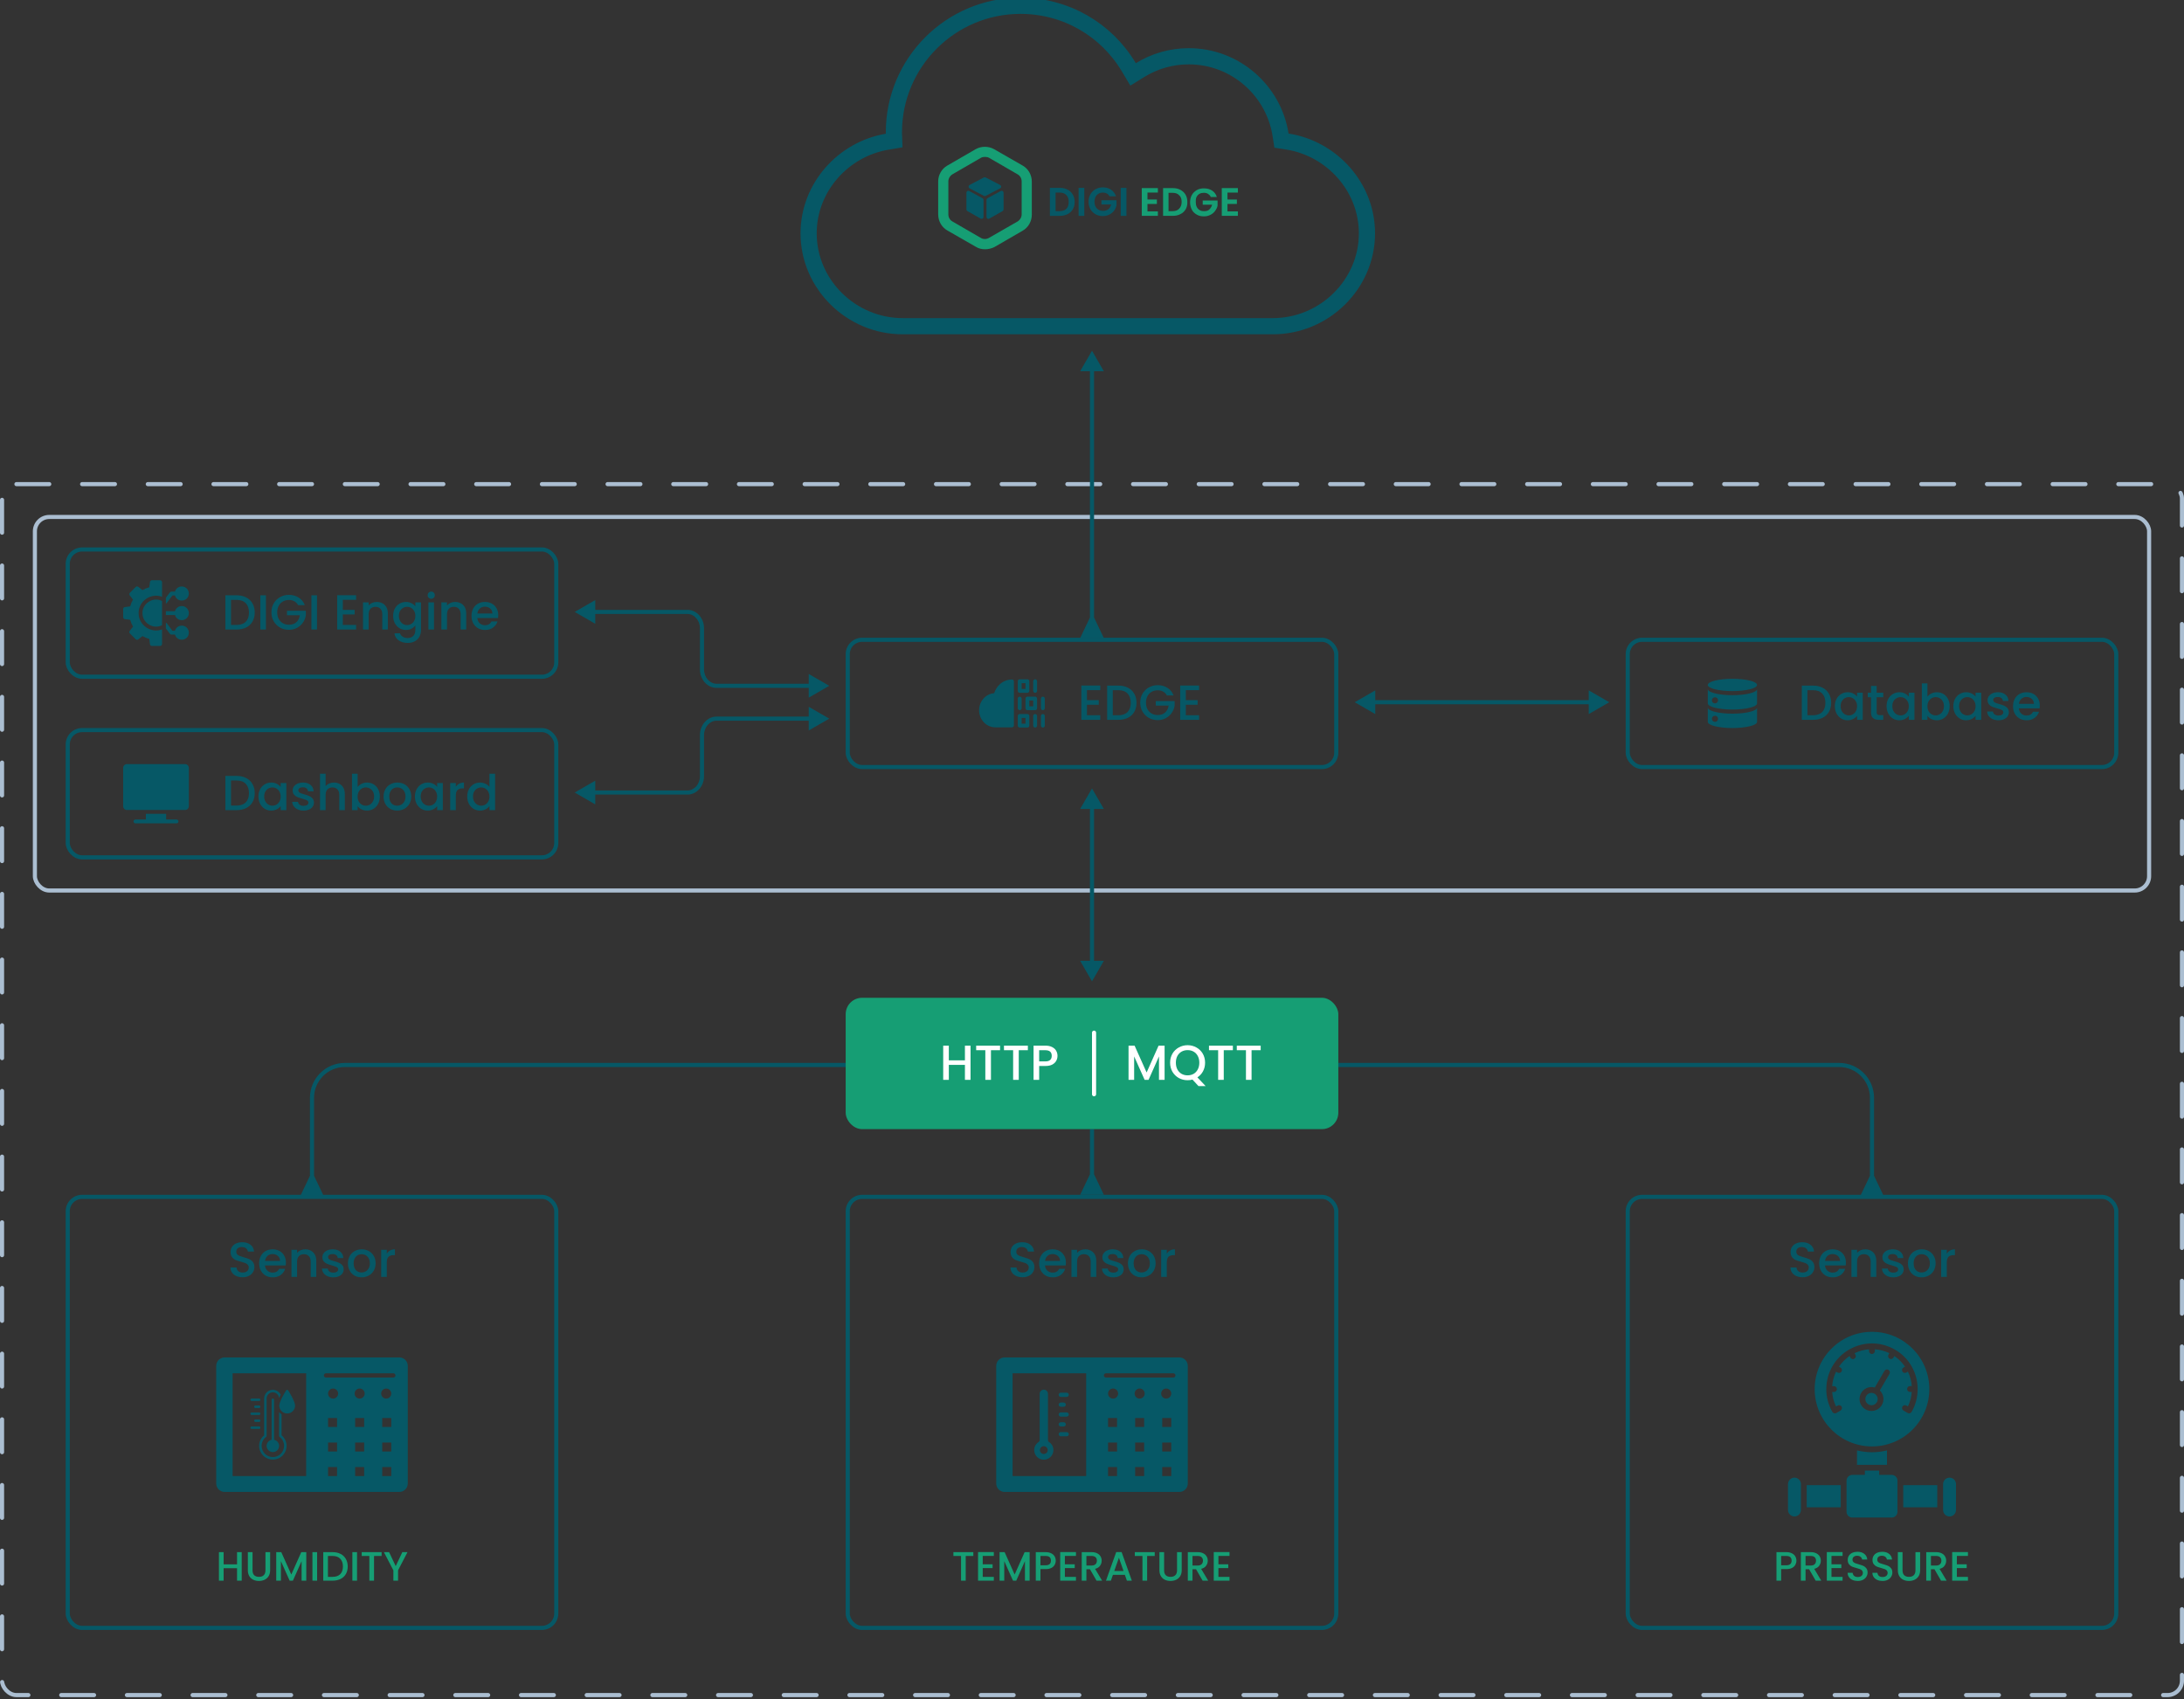 <svg width="532" height="414" viewBox="0 0 532 414" fill="none" xmlns="http://www.w3.org/2000/svg">
<rect x="0" y="0" width="532" height="414" fill="#333333" stroke="none"/>
<g clip-path="url(#clip0_2706_3507)">
<rect x="8.5" y="125.938" width="515" height="91" rx="3.5" stroke="#ABBED1"/>
<rect x="0.5" y="117.938" width="531" height="295" rx="3.5" stroke="#ABBED1" stroke-miterlimit="3.999" stroke-linecap="round" stroke-dasharray="8 8"/>
<rect x="206.5" y="155.859" width="119" height="31" rx="3.5" stroke="#065866"/>
<g clip-path="url(#clip1_2706_3507)">
<path d="M246.514 165.534C245.477 165.534 244.462 165.91 243.656 166.593C242.96 167.182 242.439 167.981 242.166 168.87C240.12 169.025 238.5 170.828 238.5 173.023C238.5 175.32 240.273 177.188 242.452 177.188H246.514C246.773 177.188 246.984 176.977 246.984 176.718V166.004C246.984 165.744 246.773 165.534 246.514 165.534ZM252.149 165.484C251.89 165.484 251.679 165.695 251.679 165.954V168.305C251.679 168.565 251.89 168.775 252.149 168.775C252.409 168.775 252.62 168.565 252.62 168.305V165.954C252.62 165.695 252.409 165.484 252.149 165.484ZM254.03 169.715C253.77 169.715 253.56 169.926 253.56 170.186V172.536C253.56 172.796 253.77 173.006 254.03 173.006C254.29 173.006 254.5 172.796 254.5 172.536V170.186C254.5 169.926 254.29 169.715 254.03 169.715ZM248.389 173.006C248.648 173.006 248.859 172.796 248.859 172.536V170.186C248.859 169.926 248.648 169.715 248.389 169.715C248.129 169.715 247.918 169.926 247.918 170.186V172.536C247.918 172.796 248.129 173.006 248.389 173.006ZM252.149 169.715H250.269C250.009 169.715 249.799 169.926 249.799 170.186V172.536C249.799 172.796 250.009 173.006 250.269 173.006H252.149C252.409 173.006 252.62 172.796 252.62 172.536V170.186C252.62 169.926 252.409 169.715 252.149 169.715ZM251.679 172.066H250.739V170.656H251.679V172.066ZM254.03 173.946C253.77 173.946 253.56 174.157 253.56 174.417V176.767C253.56 177.027 253.77 177.237 254.03 177.237C254.29 177.237 254.5 177.027 254.5 176.767V174.417C254.5 174.157 254.29 173.946 254.03 173.946ZM248.389 168.775H250.269C250.529 168.775 250.739 168.565 250.739 168.305V165.954C250.739 165.695 250.529 165.484 250.269 165.484H248.389C248.129 165.484 247.918 165.695 247.918 165.954V168.305C247.918 168.565 248.129 168.775 248.389 168.775ZM248.859 166.425H249.799V167.835H248.859V166.425ZM252.149 173.946C251.89 173.946 251.679 174.157 251.679 174.417V176.767C251.679 177.027 251.89 177.237 252.149 177.237C252.409 177.237 252.62 177.027 252.62 176.767V174.417C252.62 174.157 252.409 173.946 252.149 173.946ZM250.269 173.946H248.389C248.129 173.946 247.918 174.157 247.918 174.417V176.767C247.918 177.027 248.129 177.237 248.389 177.237H250.269C250.529 177.237 250.739 177.027 250.739 176.767V174.417C250.739 174.157 250.529 173.946 250.269 173.946ZM249.799 176.297H248.859V174.887H249.799V176.297Z" fill="#065866"/>
</g>
<path d="M264.768 168.123V170.571H267.648V171.687H264.768V174.243H268.008V175.359H263.4V167.007H268.008V168.123H264.768ZM272.417 167.019C273.305 167.019 274.081 167.191 274.745 167.535C275.417 167.871 275.933 168.359 276.293 168.999C276.661 169.631 276.845 170.371 276.845 171.219C276.845 172.067 276.661 172.803 276.293 173.427C275.933 174.051 275.417 174.531 274.745 174.867C274.081 175.195 273.305 175.359 272.417 175.359H269.693V167.019H272.417ZM272.417 174.243C273.393 174.243 274.141 173.979 274.661 173.451C275.181 172.923 275.441 172.179 275.441 171.219C275.441 170.251 275.181 169.495 274.661 168.951C274.141 168.407 273.393 168.135 272.417 168.135H271.061V174.243H272.417ZM284.237 169.419C284.021 169.003 283.721 168.691 283.337 168.483C282.953 168.267 282.509 168.159 282.005 168.159C281.453 168.159 280.961 168.283 280.529 168.531C280.097 168.779 279.757 169.131 279.509 169.587C279.269 170.043 279.149 170.571 279.149 171.171C279.149 171.771 279.269 172.303 279.509 172.767C279.757 173.223 280.097 173.575 280.529 173.823C280.961 174.071 281.453 174.195 282.005 174.195C282.749 174.195 283.353 173.987 283.817 173.571C284.281 173.155 284.565 172.591 284.669 171.879H281.537V170.787H286.133V171.855C286.045 172.503 285.813 173.099 285.437 173.643C285.069 174.187 284.585 174.623 283.985 174.951C283.393 175.271 282.733 175.431 282.005 175.431C281.221 175.431 280.505 175.251 279.857 174.891C279.209 174.523 278.693 174.015 278.309 173.367C277.933 172.719 277.745 171.987 277.745 171.171C277.745 170.355 277.933 169.623 278.309 168.975C278.693 168.327 279.209 167.823 279.857 167.463C280.513 167.095 281.229 166.911 282.005 166.911C282.893 166.911 283.681 167.131 284.369 167.571C285.065 168.003 285.569 168.619 285.881 169.419H284.237ZM288.85 168.123V170.571H291.73V171.687H288.85V174.243H292.09V175.359H287.482V167.007H292.09V168.123H288.85Z" fill="#065866"/>
<rect x="396.5" y="155.859" width="119" height="31" rx="3.5" stroke="#065866"/>
<path d="M422 168.359C425.314 168.359 428 167.688 428 166.859C428 166.031 425.314 165.359 422 165.359C418.686 165.359 416 166.031 416 166.859C416 167.688 418.686 168.359 422 168.359Z" fill="#065866"/>
<path d="M422 169.357C418.687 169.357 416 168.686 416 167.857V171.357C416 172.186 418.687 172.857 422 172.857C425.313 172.857 428 172.186 428 171.357V167.857C428 168.686 425.313 169.357 422 169.357ZM417.75 171.357C417.651 171.357 417.554 171.338 417.463 171.3C417.372 171.262 417.289 171.207 417.22 171.137C417.15 171.068 417.095 170.985 417.057 170.894C417.019 170.803 417 170.705 417 170.607C417 170.508 417.019 170.411 417.057 170.32C417.095 170.229 417.15 170.146 417.22 170.076C417.29 170.007 417.372 169.952 417.463 169.914C417.554 169.876 417.652 169.857 417.75 169.857C417.949 169.857 418.14 169.936 418.281 170.077C418.422 170.217 418.501 170.408 418.5 170.607C418.5 170.806 418.421 170.997 418.281 171.138C418.14 171.278 417.949 171.357 417.75 171.357Z" fill="#065866"/>
<path d="M422 173.859C418.687 173.859 416 173.188 416 172.359V175.859C416 176.688 418.687 177.359 422 177.359C425.313 177.359 428 176.688 428 175.859V172.359C428 173.188 425.313 173.859 422 173.859ZM417.75 175.859C417.651 175.859 417.554 175.84 417.463 175.802C417.372 175.764 417.289 175.709 417.22 175.639C417.15 175.57 417.095 175.487 417.057 175.396C417.019 175.305 417 175.207 417 175.109C417 175.01 417.019 174.913 417.057 174.822C417.095 174.731 417.15 174.648 417.22 174.578C417.29 174.509 417.372 174.453 417.463 174.416C417.554 174.378 417.652 174.359 417.75 174.359C417.949 174.359 418.14 174.438 418.281 174.579C418.422 174.719 418.501 174.91 418.5 175.109C418.5 175.308 418.421 175.499 418.281 175.64C418.14 175.78 417.949 175.859 417.75 175.859Z" fill="#065866"/>
<path d="M441.624 167.019C442.512 167.019 443.288 167.191 443.952 167.535C444.624 167.871 445.14 168.359 445.5 168.999C445.868 169.631 446.052 170.371 446.052 171.219C446.052 172.067 445.868 172.803 445.5 173.427C445.14 174.051 444.624 174.531 443.952 174.867C443.288 175.195 442.512 175.359 441.624 175.359H438.9V167.019H441.624ZM441.624 174.243C442.6 174.243 443.348 173.979 443.868 173.451C444.388 172.923 444.648 172.179 444.648 171.219C444.648 170.251 444.388 169.495 443.868 168.951C443.348 168.407 442.6 168.135 441.624 168.135H440.268V174.243H441.624ZM446.952 172.023C446.952 171.359 447.088 170.771 447.36 170.259C447.64 169.747 448.016 169.351 448.488 169.071C448.968 168.783 449.496 168.639 450.072 168.639C450.592 168.639 451.044 168.743 451.428 168.951C451.82 169.151 452.132 169.403 452.364 169.707V168.747H453.744V175.359H452.364V174.375C452.132 174.687 451.816 174.947 451.416 175.155C451.016 175.363 450.56 175.467 450.048 175.467C449.48 175.467 448.96 175.323 448.488 175.035C448.016 174.739 447.64 174.331 447.36 173.811C447.088 173.283 446.952 172.687 446.952 172.023ZM452.364 172.047C452.364 171.591 452.268 171.195 452.076 170.859C451.892 170.523 451.648 170.267 451.344 170.091C451.04 169.915 450.712 169.827 450.36 169.827C450.008 169.827 449.68 169.915 449.376 170.091C449.072 170.259 448.824 170.511 448.632 170.847C448.448 171.175 448.356 171.567 448.356 172.023C448.356 172.479 448.448 172.879 448.632 173.223C448.824 173.567 449.072 173.831 449.376 174.015C449.688 174.191 450.016 174.279 450.36 174.279C450.712 174.279 451.04 174.191 451.344 174.015C451.648 173.839 451.892 173.583 452.076 173.247C452.268 172.903 452.364 172.503 452.364 172.047ZM457.137 169.863V173.523C457.137 173.771 457.193 173.951 457.305 174.063C457.425 174.167 457.625 174.219 457.905 174.219H458.745V175.359H457.665C457.049 175.359 456.577 175.215 456.249 174.927C455.921 174.639 455.757 174.171 455.757 173.523V169.863H454.977V168.747H455.757V167.103H457.137V168.747H458.745V169.863H457.137ZM459.549 172.023C459.549 171.359 459.685 170.771 459.957 170.259C460.237 169.747 460.613 169.351 461.085 169.071C461.565 168.783 462.093 168.639 462.669 168.639C463.189 168.639 463.641 168.743 464.025 168.951C464.417 169.151 464.729 169.403 464.961 169.707V168.747H466.341V175.359H464.961V174.375C464.729 174.687 464.413 174.947 464.013 175.155C463.613 175.363 463.157 175.467 462.645 175.467C462.077 175.467 461.557 175.323 461.085 175.035C460.613 174.739 460.237 174.331 459.957 173.811C459.685 173.283 459.549 172.687 459.549 172.023ZM464.961 172.047C464.961 171.591 464.865 171.195 464.673 170.859C464.489 170.523 464.245 170.267 463.941 170.091C463.637 169.915 463.309 169.827 462.957 169.827C462.605 169.827 462.277 169.915 461.973 170.091C461.669 170.259 461.421 170.511 461.229 170.847C461.045 171.175 460.953 171.567 460.953 172.023C460.953 172.479 461.045 172.879 461.229 173.223C461.421 173.567 461.669 173.831 461.973 174.015C462.285 174.191 462.613 174.279 462.957 174.279C463.309 174.279 463.637 174.191 463.941 174.015C464.245 173.839 464.489 173.583 464.673 173.247C464.865 172.903 464.961 172.503 464.961 172.047ZM469.506 169.731C469.738 169.411 470.054 169.151 470.454 168.951C470.862 168.743 471.314 168.639 471.81 168.639C472.394 168.639 472.922 168.779 473.394 169.059C473.866 169.339 474.238 169.739 474.51 170.259C474.782 170.771 474.918 171.359 474.918 172.023C474.918 172.687 474.782 173.283 474.51 173.811C474.238 174.331 473.862 174.739 473.382 175.035C472.91 175.323 472.386 175.467 471.81 175.467C471.298 175.467 470.842 175.367 470.442 175.167C470.05 174.967 469.738 174.711 469.506 174.399V175.359H468.138V166.479H469.506V169.731ZM473.526 172.023C473.526 171.567 473.43 171.175 473.238 170.847C473.054 170.511 472.806 170.259 472.494 170.091C472.19 169.915 471.862 169.827 471.51 169.827C471.166 169.827 470.838 169.915 470.526 170.091C470.222 170.267 469.974 170.523 469.782 170.859C469.598 171.195 469.506 171.591 469.506 172.047C469.506 172.503 469.598 172.903 469.782 173.247C469.974 173.583 470.222 173.839 470.526 174.015C470.838 174.191 471.166 174.279 471.51 174.279C471.862 174.279 472.19 174.191 472.494 174.015C472.806 173.831 473.054 173.567 473.238 173.223C473.43 172.879 473.526 172.479 473.526 172.023ZM475.815 172.023C475.815 171.359 475.951 170.771 476.223 170.259C476.503 169.747 476.879 169.351 477.351 169.071C477.831 168.783 478.359 168.639 478.935 168.639C479.455 168.639 479.907 168.743 480.291 168.951C480.683 169.151 480.995 169.403 481.227 169.707V168.747H482.607V175.359H481.227V174.375C480.995 174.687 480.679 174.947 480.279 175.155C479.879 175.363 479.423 175.467 478.911 175.467C478.343 175.467 477.823 175.323 477.351 175.035C476.879 174.739 476.503 174.331 476.223 173.811C475.951 173.283 475.815 172.687 475.815 172.023ZM481.227 172.047C481.227 171.591 481.131 171.195 480.939 170.859C480.755 170.523 480.511 170.267 480.207 170.091C479.903 169.915 479.575 169.827 479.223 169.827C478.871 169.827 478.543 169.915 478.239 170.091C477.935 170.259 477.687 170.511 477.495 170.847C477.311 171.175 477.219 171.567 477.219 172.023C477.219 172.479 477.311 172.879 477.495 173.223C477.687 173.567 477.935 173.831 478.239 174.015C478.551 174.191 478.879 174.279 479.223 174.279C479.575 174.279 479.903 174.191 480.207 174.015C480.511 173.839 480.755 173.583 480.939 173.247C481.131 172.903 481.227 172.503 481.227 172.047ZM486.804 175.467C486.284 175.467 485.816 175.375 485.4 175.191C484.992 174.999 484.668 174.743 484.428 174.423C484.188 174.095 484.06 173.731 484.044 173.331H485.46C485.484 173.611 485.616 173.847 485.856 174.039C486.104 174.223 486.412 174.315 486.78 174.315C487.164 174.315 487.46 174.243 487.668 174.099C487.884 173.947 487.992 173.755 487.992 173.523C487.992 173.275 487.872 173.091 487.632 172.971C487.4 172.851 487.028 172.719 486.516 172.575C486.02 172.439 485.616 172.307 485.304 172.179C484.992 172.051 484.72 171.855 484.488 171.591C484.264 171.327 484.152 170.979 484.152 170.547C484.152 170.195 484.256 169.875 484.464 169.587C484.672 169.291 484.968 169.059 485.352 168.891C485.744 168.723 486.192 168.639 486.696 168.639C487.448 168.639 488.052 168.831 488.508 169.215C488.972 169.591 489.22 170.107 489.252 170.763H487.884C487.86 170.467 487.74 170.231 487.524 170.055C487.308 169.879 487.016 169.791 486.648 169.791C486.288 169.791 486.012 169.859 485.82 169.995C485.628 170.131 485.532 170.311 485.532 170.535C485.532 170.711 485.596 170.859 485.724 170.979C485.852 171.099 486.008 171.195 486.192 171.267C486.376 171.331 486.648 171.415 487.008 171.519C487.488 171.647 487.88 171.779 488.184 171.915C488.496 172.043 488.764 172.235 488.988 172.491C489.212 172.747 489.328 173.087 489.336 173.511C489.336 173.887 489.232 174.223 489.024 174.519C488.816 174.815 488.52 175.047 488.136 175.215C487.76 175.383 487.316 175.467 486.804 175.467ZM496.874 171.891C496.874 172.139 496.858 172.363 496.826 172.563H491.774C491.814 173.091 492.01 173.515 492.362 173.835C492.714 174.155 493.146 174.315 493.658 174.315C494.394 174.315 494.914 174.007 495.218 173.391H496.694C496.494 173.999 496.13 174.499 495.602 174.891C495.082 175.275 494.434 175.467 493.658 175.467C493.026 175.467 492.458 175.327 491.954 175.047C491.458 174.759 491.066 174.359 490.778 173.847C490.498 173.327 490.358 172.727 490.358 172.047C490.358 171.367 490.494 170.771 490.766 170.259C491.046 169.739 491.434 169.339 491.93 169.059C492.434 168.779 493.01 168.639 493.658 168.639C494.282 168.639 494.838 168.775 495.326 169.047C495.814 169.319 496.194 169.703 496.466 170.199C496.738 170.687 496.874 171.251 496.874 171.891ZM495.446 171.459C495.438 170.955 495.258 170.551 494.906 170.247C494.554 169.943 494.118 169.791 493.598 169.791C493.126 169.791 492.722 169.943 492.386 170.247C492.05 170.543 491.85 170.947 491.786 171.459H495.446Z" fill="#065866"/>
<rect x="16.5" y="133.859" width="119" height="31" rx="3.5" stroke="#065866"/>
<g clip-path="url(#clip2_2706_3507)">
<path d="M44.276 147.636C43.488 147.636 42.822 148.168 42.617 148.891H40.41V149.829H42.617C43.191 151.728 45.956 151.365 46 149.36C46 148.409 45.227 147.636 44.276 147.636ZM44.276 152.406C43.488 152.406 42.822 152.937 42.617 153.661H42L40.634 151.84C40.578 151.765 40.5 151.708 40.41 151.678V153.104L41.391 154.411C41.479 154.529 41.618 154.598 41.766 154.598H42.617C43.191 156.497 45.956 156.135 46 154.13C46 153.179 45.227 152.406 44.276 152.406ZM34.703 149.36C34.671 151.776 37.339 153.416 39.473 152.309V146.411C37.339 145.303 34.671 146.944 34.703 149.36ZM40.634 146.88L42 145.059H42.617C43.191 146.958 45.956 146.596 46 144.59C45.956 142.584 43.191 142.223 42.617 144.121H41.766C41.693 144.121 41.621 144.138 41.556 144.171C41.491 144.203 41.434 144.251 41.391 144.309L40.41 145.616V147.042C40.5 147.011 40.578 146.955 40.634 146.88Z" fill="#065866"/>
<path d="M39.004 141.359H36.996C36.882 141.359 36.771 141.401 36.686 141.477C36.6 141.552 36.545 141.657 36.531 141.77L36.368 143.073C35.786 143.223 35.228 143.455 34.71 143.761L33.672 142.954C33.582 142.884 33.469 142.849 33.355 142.856C33.242 142.863 33.134 142.912 33.053 142.992L31.633 144.412C31.552 144.493 31.504 144.601 31.497 144.715C31.489 144.829 31.524 144.942 31.594 145.032L32.401 146.069C32.096 146.587 31.864 147.145 31.713 147.727L30.411 147.89C30.297 147.904 30.193 147.959 30.117 148.045C30.042 148.131 30 148.241 30 148.355V150.364C30 150.478 30.042 150.588 30.117 150.674C30.193 150.759 30.297 150.815 30.411 150.829L31.713 150.991C31.864 151.574 32.096 152.132 32.401 152.65L31.595 153.687C31.524 153.777 31.489 153.89 31.497 154.004C31.504 154.118 31.552 154.225 31.633 154.306L33.053 155.726C33.134 155.807 33.242 155.856 33.355 155.863C33.469 155.87 33.582 155.835 33.672 155.765L34.71 154.958C35.228 155.264 35.786 155.495 36.368 155.646L36.531 156.949C36.545 157.062 36.6 157.166 36.686 157.242C36.771 157.318 36.882 157.359 36.996 157.359H39.004C39.263 157.359 39.473 157.149 39.473 156.891V153.33C36.774 154.375 33.722 152.266 33.766 149.359C33.722 146.454 36.774 144.343 39.473 145.388V141.828C39.473 141.569 39.263 141.359 39.004 141.359Z" fill="#065866"/>
</g>
<path d="M57.624 145.019C58.512 145.019 59.288 145.191 59.952 145.535C60.624 145.871 61.14 146.359 61.5 146.999C61.868 147.631 62.052 148.371 62.052 149.219C62.052 150.067 61.868 150.803 61.5 151.427C61.14 152.051 60.624 152.531 59.952 152.867C59.288 153.195 58.512 153.359 57.624 153.359H54.9V145.019H57.624ZM57.624 152.243C58.6 152.243 59.348 151.979 59.868 151.451C60.388 150.923 60.648 150.179 60.648 149.219C60.648 148.251 60.388 147.495 59.868 146.951C59.348 146.407 58.6 146.135 57.624 146.135H56.268V152.243H57.624ZM64.776 145.019V153.359H63.408V145.019H64.776ZM72.608 147.419C72.392 147.003 72.092 146.691 71.708 146.483C71.324 146.267 70.88 146.159 70.376 146.159C69.824 146.159 69.332 146.283 68.9 146.531C68.468 146.779 68.128 147.131 67.88 147.587C67.64 148.043 67.52 148.571 67.52 149.171C67.52 149.771 67.64 150.303 67.88 150.767C68.128 151.223 68.468 151.575 68.9 151.823C69.332 152.071 69.824 152.195 70.376 152.195C71.12 152.195 71.724 151.987 72.188 151.571C72.652 151.155 72.936 150.591 73.04 149.879H69.908V148.787H74.504V149.855C74.416 150.503 74.184 151.099 73.808 151.643C73.44 152.187 72.956 152.623 72.356 152.951C71.764 153.271 71.104 153.431 70.376 153.431C69.592 153.431 68.876 153.251 68.228 152.891C67.58 152.523 67.064 152.015 66.68 151.367C66.304 150.719 66.116 149.987 66.116 149.171C66.116 148.355 66.304 147.623 66.68 146.975C67.064 146.327 67.58 145.823 68.228 145.463C68.884 145.095 69.6 144.911 70.376 144.911C71.264 144.911 72.052 145.131 72.74 145.571C73.436 146.003 73.94 146.619 74.252 147.419H72.608ZM77.221 145.019V153.359H75.853V145.019H77.221ZM83.502 146.123V148.571H86.382V149.687H83.502V152.243H86.742V153.359H82.134V145.007H86.742V146.123H83.502ZM91.763 146.639C92.283 146.639 92.747 146.747 93.155 146.963C93.571 147.179 93.895 147.499 94.127 147.923C94.359 148.347 94.475 148.859 94.475 149.459V153.359H93.119V149.663C93.119 149.071 92.971 148.619 92.675 148.307C92.379 147.987 91.975 147.827 91.463 147.827C90.951 147.827 90.543 147.987 90.239 148.307C89.943 148.619 89.795 149.071 89.795 149.663V153.359H88.427V146.747H89.795V147.503C90.019 147.231 90.303 147.019 90.647 146.867C90.999 146.715 91.371 146.639 91.763 146.639ZM98.884 146.639C99.396 146.639 99.848 146.743 100.24 146.951C100.64 147.151 100.952 147.403 101.176 147.707V146.747H102.556V153.467C102.556 154.075 102.428 154.615 102.172 155.087C101.916 155.567 101.544 155.943 101.056 156.215C100.576 156.487 100 156.623 99.328 156.623C98.432 156.623 97.688 156.411 97.096 155.987C96.504 155.571 96.168 155.003 96.088 154.283H97.444C97.548 154.627 97.768 154.903 98.104 155.111C98.448 155.327 98.856 155.435 99.328 155.435C99.88 155.435 100.324 155.267 100.66 154.931C101.004 154.595 101.176 154.107 101.176 153.467V152.363C100.944 152.675 100.628 152.939 100.228 153.155C99.836 153.363 99.388 153.467 98.884 153.467C98.308 153.467 97.78 153.323 97.3 153.035C96.828 152.739 96.452 152.331 96.172 151.811C95.9 151.283 95.764 150.687 95.764 150.023C95.764 149.359 95.9 148.771 96.172 148.259C96.452 147.747 96.828 147.351 97.3 147.071C97.78 146.783 98.308 146.639 98.884 146.639ZM101.176 150.047C101.176 149.591 101.08 149.195 100.888 148.859C100.704 148.523 100.46 148.267 100.156 148.091C99.852 147.915 99.524 147.827 99.172 147.827C98.82 147.827 98.492 147.915 98.188 148.091C97.884 148.259 97.636 148.511 97.444 148.847C97.26 149.175 97.168 149.567 97.168 150.023C97.168 150.479 97.26 150.879 97.444 151.223C97.636 151.567 97.884 151.831 98.188 152.015C98.5 152.191 98.828 152.279 99.172 152.279C99.524 152.279 99.852 152.191 100.156 152.015C100.46 151.839 100.704 151.583 100.888 151.247C101.08 150.903 101.176 150.503 101.176 150.047ZM105.049 145.871C104.801 145.871 104.593 145.787 104.425 145.619C104.257 145.451 104.173 145.243 104.173 144.995C104.173 144.747 104.257 144.539 104.425 144.371C104.593 144.203 104.801 144.119 105.049 144.119C105.289 144.119 105.493 144.203 105.661 144.371C105.829 144.539 105.913 144.747 105.913 144.995C105.913 145.243 105.829 145.451 105.661 145.619C105.493 145.787 105.289 145.871 105.049 145.871ZM105.721 146.747V153.359H104.353V146.747H105.721ZM110.853 146.639C111.373 146.639 111.837 146.747 112.245 146.963C112.661 147.179 112.985 147.499 113.217 147.923C113.449 148.347 113.565 148.859 113.565 149.459V153.359H112.209V149.663C112.209 149.071 112.061 148.619 111.765 148.307C111.469 147.987 111.065 147.827 110.553 147.827C110.041 147.827 109.633 147.987 109.329 148.307C109.033 148.619 108.885 149.071 108.885 149.663V153.359H107.517V146.747H108.885V147.503C109.109 147.231 109.393 147.019 109.737 146.867C110.089 146.715 110.461 146.639 110.853 146.639ZM121.37 149.891C121.37 150.139 121.354 150.363 121.322 150.563H116.27C116.31 151.091 116.506 151.515 116.858 151.835C117.21 152.155 117.642 152.315 118.154 152.315C118.89 152.315 119.41 152.007 119.714 151.391H121.19C120.99 151.999 120.626 152.499 120.098 152.891C119.578 153.275 118.93 153.467 118.154 153.467C117.522 153.467 116.954 153.327 116.45 153.047C115.954 152.759 115.562 152.359 115.274 151.847C114.994 151.327 114.854 150.727 114.854 150.047C114.854 149.367 114.99 148.771 115.262 148.259C115.542 147.739 115.93 147.339 116.426 147.059C116.93 146.779 117.506 146.639 118.154 146.639C118.778 146.639 119.334 146.775 119.822 147.047C120.31 147.319 120.69 147.703 120.962 148.199C121.234 148.687 121.37 149.251 121.37 149.891ZM119.942 149.459C119.934 148.955 119.754 148.551 119.402 148.247C119.05 147.943 118.614 147.791 118.094 147.791C117.622 147.791 117.218 147.943 116.882 148.247C116.546 148.543 116.346 148.947 116.282 149.459H119.942Z" fill="#065866"/>
<rect x="16.5" y="177.859" width="119" height="31" rx="3.5" stroke="#065866"/>
<path d="M45.062 186.141H30.938C30.421 186.141 30 186.561 30 187.078V196.391C30 196.908 30.421 197.328 30.938 197.328H45.062C45.579 197.328 46 196.908 46 196.391V187.078C46 186.561 45.579 186.141 45.062 186.141ZM43 199.641H40.469V198.266H35.531V199.641H33C32.741 199.641 32.531 199.851 32.531 200.109C32.531 200.368 32.741 200.578 33 200.578H43C43.259 200.578 43.469 200.368 43.469 200.109C43.469 199.851 43.259 199.641 43 199.641Z" fill="#065866"/>
<path d="M57.624 189.019C58.512 189.019 59.288 189.191 59.952 189.535C60.624 189.871 61.14 190.359 61.5 190.999C61.868 191.631 62.052 192.371 62.052 193.219C62.052 194.067 61.868 194.803 61.5 195.427C61.14 196.051 60.624 196.531 59.952 196.867C59.288 197.195 58.512 197.359 57.624 197.359H54.9V189.019H57.624ZM57.624 196.243C58.6 196.243 59.348 195.979 59.868 195.451C60.388 194.923 60.648 194.179 60.648 193.219C60.648 192.251 60.388 191.495 59.868 190.951C59.348 190.407 58.6 190.135 57.624 190.135H56.268V196.243H57.624ZM62.952 194.023C62.952 193.359 63.088 192.771 63.36 192.259C63.64 191.747 64.016 191.351 64.488 191.071C64.968 190.783 65.496 190.639 66.072 190.639C66.592 190.639 67.044 190.743 67.428 190.951C67.82 191.151 68.132 191.403 68.364 191.707V190.747H69.744V197.359H68.364V196.375C68.132 196.687 67.816 196.947 67.416 197.155C67.016 197.363 66.56 197.467 66.048 197.467C65.48 197.467 64.96 197.323 64.488 197.035C64.016 196.739 63.64 196.331 63.36 195.811C63.088 195.283 62.952 194.687 62.952 194.023ZM68.364 194.047C68.364 193.591 68.268 193.195 68.076 192.859C67.892 192.523 67.648 192.267 67.344 192.091C67.04 191.915 66.712 191.827 66.36 191.827C66.008 191.827 65.68 191.915 65.376 192.091C65.072 192.259 64.824 192.511 64.632 192.847C64.448 193.175 64.356 193.567 64.356 194.023C64.356 194.479 64.448 194.879 64.632 195.223C64.824 195.567 65.072 195.831 65.376 196.015C65.688 196.191 66.016 196.279 66.36 196.279C66.712 196.279 67.04 196.191 67.344 196.015C67.648 195.839 67.892 195.583 68.076 195.247C68.268 194.903 68.364 194.503 68.364 194.047ZM73.941 197.467C73.421 197.467 72.953 197.375 72.537 197.191C72.129 196.999 71.805 196.743 71.565 196.423C71.325 196.095 71.197 195.731 71.181 195.331H72.597C72.621 195.611 72.753 195.847 72.993 196.039C73.241 196.223 73.549 196.315 73.917 196.315C74.301 196.315 74.597 196.243 74.805 196.099C75.021 195.947 75.129 195.755 75.129 195.523C75.129 195.275 75.009 195.091 74.769 194.971C74.537 194.851 74.165 194.719 73.653 194.575C73.157 194.439 72.753 194.307 72.441 194.179C72.129 194.051 71.857 193.855 71.625 193.591C71.401 193.327 71.289 192.979 71.289 192.547C71.289 192.195 71.393 191.875 71.601 191.587C71.809 191.291 72.105 191.059 72.489 190.891C72.881 190.723 73.329 190.639 73.833 190.639C74.585 190.639 75.189 190.831 75.645 191.215C76.109 191.591 76.357 192.107 76.389 192.763H75.021C74.997 192.467 74.877 192.231 74.661 192.055C74.445 191.879 74.153 191.791 73.785 191.791C73.425 191.791 73.149 191.859 72.957 191.995C72.765 192.131 72.669 192.311 72.669 192.535C72.669 192.711 72.733 192.859 72.861 192.979C72.989 193.099 73.145 193.195 73.329 193.267C73.513 193.331 73.785 193.415 74.145 193.519C74.625 193.647 75.017 193.779 75.321 193.915C75.633 194.043 75.901 194.235 76.125 194.491C76.349 194.747 76.465 195.087 76.473 195.511C76.473 195.887 76.369 196.223 76.161 196.519C75.953 196.815 75.657 197.047 75.273 197.215C74.897 197.383 74.453 197.467 73.941 197.467ZM81.371 190.639C81.875 190.639 82.323 190.747 82.715 190.963C83.115 191.179 83.427 191.499 83.651 191.923C83.883 192.347 83.999 192.859 83.999 193.459V197.359H82.643V193.663C82.643 193.071 82.495 192.619 82.199 192.307C81.903 191.987 81.499 191.827 80.987 191.827C80.475 191.827 80.067 191.987 79.763 192.307C79.467 192.619 79.319 193.071 79.319 193.663V197.359H77.951V188.479H79.319V191.515C79.551 191.235 79.843 191.019 80.195 190.867C80.555 190.715 80.947 190.639 81.371 190.639ZM87.112 191.731C87.344 191.411 87.66 191.151 88.06 190.951C88.468 190.743 88.92 190.639 89.416 190.639C90 190.639 90.528 190.779 91 191.059C91.472 191.339 91.844 191.739 92.116 192.259C92.388 192.771 92.524 193.359 92.524 194.023C92.524 194.687 92.388 195.283 92.116 195.811C91.844 196.331 91.468 196.739 90.988 197.035C90.516 197.323 89.992 197.467 89.416 197.467C88.904 197.467 88.448 197.367 88.048 197.167C87.656 196.967 87.344 196.711 87.112 196.399V197.359H85.744V188.479H87.112V191.731ZM91.132 194.023C91.132 193.567 91.036 193.175 90.844 192.847C90.66 192.511 90.412 192.259 90.1 192.091C89.796 191.915 89.468 191.827 89.116 191.827C88.772 191.827 88.444 191.915 88.132 192.091C87.828 192.267 87.58 192.523 87.388 192.859C87.204 193.195 87.112 193.591 87.112 194.047C87.112 194.503 87.204 194.903 87.388 195.247C87.58 195.583 87.828 195.839 88.132 196.015C88.444 196.191 88.772 196.279 89.116 196.279C89.468 196.279 89.796 196.191 90.1 196.015C90.412 195.831 90.66 195.567 90.844 195.223C91.036 194.879 91.132 194.479 91.132 194.023ZM96.745 197.467C96.121 197.467 95.557 197.327 95.053 197.047C94.549 196.759 94.153 196.359 93.865 195.847C93.577 195.327 93.433 194.727 93.433 194.047C93.433 193.375 93.581 192.779 93.877 192.259C94.173 191.739 94.577 191.339 95.089 191.059C95.601 190.779 96.173 190.639 96.805 190.639C97.437 190.639 98.009 190.779 98.521 191.059C99.033 191.339 99.437 191.739 99.733 192.259C100.029 192.779 100.177 193.375 100.177 194.047C100.177 194.719 100.025 195.315 99.721 195.835C99.417 196.355 99.001 196.759 98.473 197.047C97.953 197.327 97.377 197.467 96.745 197.467ZM96.745 196.279C97.097 196.279 97.425 196.195 97.729 196.027C98.041 195.859 98.293 195.607 98.485 195.271C98.677 194.935 98.773 194.527 98.773 194.047C98.773 193.567 98.681 193.163 98.497 192.835C98.313 192.499 98.069 192.247 97.765 192.079C97.461 191.911 97.133 191.827 96.781 191.827C96.429 191.827 96.101 191.911 95.797 192.079C95.501 192.247 95.265 192.499 95.089 192.835C94.913 193.163 94.825 193.567 94.825 194.047C94.825 194.759 95.005 195.311 95.365 195.703C95.733 196.087 96.193 196.279 96.745 196.279ZM101.073 194.023C101.073 193.359 101.209 192.771 101.481 192.259C101.761 191.747 102.137 191.351 102.609 191.071C103.089 190.783 103.617 190.639 104.193 190.639C104.713 190.639 105.165 190.743 105.549 190.951C105.941 191.151 106.253 191.403 106.485 191.707V190.747H107.865V197.359H106.485V196.375C106.253 196.687 105.937 196.947 105.537 197.155C105.137 197.363 104.681 197.467 104.169 197.467C103.601 197.467 103.081 197.323 102.609 197.035C102.137 196.739 101.761 196.331 101.481 195.811C101.209 195.283 101.073 194.687 101.073 194.023ZM106.485 194.047C106.485 193.591 106.389 193.195 106.197 192.859C106.013 192.523 105.769 192.267 105.465 192.091C105.161 191.915 104.833 191.827 104.481 191.827C104.129 191.827 103.801 191.915 103.497 192.091C103.193 192.259 102.945 192.511 102.753 192.847C102.569 193.175 102.477 193.567 102.477 194.023C102.477 194.479 102.569 194.879 102.753 195.223C102.945 195.567 103.193 195.831 103.497 196.015C103.809 196.191 104.137 196.279 104.481 196.279C104.833 196.279 105.161 196.191 105.465 196.015C105.769 195.839 106.013 195.583 106.197 195.247C106.389 194.903 106.485 194.503 106.485 194.047ZM111.03 191.707C111.23 191.371 111.494 191.111 111.822 190.927C112.158 190.735 112.554 190.639 113.01 190.639V192.055H112.662C112.126 192.055 111.718 192.191 111.438 192.463C111.166 192.735 111.03 193.207 111.03 193.879V197.359H109.662V190.747H111.03V191.707ZM113.811 194.023C113.811 193.359 113.947 192.771 114.219 192.259C114.499 191.747 114.875 191.351 115.347 191.071C115.827 190.783 116.359 190.639 116.943 190.639C117.375 190.639 117.799 190.735 118.215 190.927C118.639 191.111 118.975 191.359 119.223 191.671V188.479H120.603V197.359H119.223V196.363C118.999 196.683 118.687 196.947 118.287 197.155C117.895 197.363 117.443 197.467 116.931 197.467C116.355 197.467 115.827 197.323 115.347 197.035C114.875 196.739 114.499 196.331 114.219 195.811C113.947 195.283 113.811 194.687 113.811 194.023ZM119.223 194.047C119.223 193.591 119.127 193.195 118.935 192.859C118.751 192.523 118.507 192.267 118.203 192.091C117.899 191.915 117.571 191.827 117.219 191.827C116.867 191.827 116.539 191.915 116.235 192.091C115.931 192.259 115.683 192.511 115.491 192.847C115.307 193.175 115.215 193.567 115.215 194.023C115.215 194.479 115.307 194.879 115.491 195.223C115.683 195.567 115.931 195.831 116.235 196.015C116.547 196.191 116.875 196.279 117.219 196.279C117.571 196.279 117.899 196.191 118.203 196.015C118.507 195.839 118.751 195.583 118.935 195.247C119.127 194.903 119.223 194.503 119.223 194.047Z" fill="#065866"/>
<path d="M392 171.07L387 168.184L387 173.957L392 171.07ZM330 171.07L335 173.957L335 168.184L330 171.07ZM387.5 170.57L334.5 170.57L334.5 171.57L387.5 171.57L387.5 170.57Z" fill="#065866"/>
<path d="M140 149.07L145 151.957V146.184L140 149.07ZM202 167.07L197 164.183L197 169.957L202 167.07ZM174.543 167.07L174.543 167.57L174.543 167.07ZM171 163.07L171.5 163.07V163.07H171ZM171 153.07L170.5 153.07V153.07H171ZM167.457 148.57H144.5V149.57H167.457V148.57ZM197.5 166.57L174.543 166.57L174.543 167.57L197.5 167.57L197.5 166.57ZM171.5 163.07L171.5 153.07H170.5L170.5 163.07H171.5ZM174.543 166.57C172.918 166.57 171.5 165.062 171.5 163.07L170.5 163.07C170.5 165.496 172.255 167.57 174.543 167.57L174.543 166.57ZM167.457 149.57C169.082 149.57 170.5 151.079 170.5 153.07L171.5 153.07C171.5 150.644 169.745 148.57 167.457 148.57V149.57Z" fill="#065866"/>
<path d="M140 193.07L145 190.184V195.957L140 193.07ZM202 175.07L197 177.957L197 172.184L202 175.07ZM174.543 175.071L174.543 174.571L174.543 175.071ZM171 179.071L171.5 179.071V179.071H171ZM171 189.07L170.5 189.07V189.07H171ZM167.457 193.57H144.5V192.57H167.457V193.57ZM197.5 175.57L174.543 175.571L174.543 174.571L197.5 174.57L197.5 175.57ZM171.5 179.071L171.5 189.07H170.5L170.5 179.071H171.5ZM174.543 175.571C172.918 175.571 171.5 177.079 171.5 179.071L170.5 179.071C170.5 176.644 172.255 174.571 174.543 174.571L174.543 175.571ZM167.457 192.57C169.082 192.57 170.5 191.062 170.5 189.07L171.5 189.07C171.5 191.497 169.745 193.57 167.457 193.57V192.57Z" fill="#065866"/>
<path d="M75.5 286.437L73.113 291.437L78.887 291.437L76.5 286.437L75.5 286.437ZM84 259.438L84 258.938L84 259.438ZM76.5 286.937L76.5 267.438L75.5 267.438L75.5 286.937L76.5 286.937ZM84 259.938L206 259.938L206 258.938L84 258.938L84 259.938ZM76.5 267.438C76.5 263.295 79.858 259.938 84 259.938L84 258.938C79.306 258.938 75.5 262.743 75.5 267.438L76.5 267.438Z" fill="#065866"/>
<path d="M456.5 286.437L458.887 291.437L453.113 291.437L455.5 286.437L456.5 286.437ZM448 259.438L448 258.938L448 259.438ZM455.5 286.937L455.5 267.438L456.5 267.438L456.5 286.937L455.5 286.937ZM448 259.938L326 259.938L326 258.938L448 258.938L448 259.938ZM455.5 267.438C455.5 263.295 452.142 259.938 448 259.938L448 258.938C452.694 258.938 456.5 262.743 456.5 267.438L455.5 267.438Z" fill="#065866"/>
<g clip-path="url(#clip3_2706_3507)">
<path d="M311.934 32.834L312.156 34.255L313.577 34.477C324.428 36.173 332.976 45.584 332.976 56.837C332.976 69.286 322.578 79.466 310.073 79.466H219.873C207.368 79.466 196.971 69.286 196.971 56.837C196.971 45.68 205.382 36.328 216.105 34.522L217.81 34.234L217.747 32.506C217.745 32.436 217.744 32.356 217.744 32.237C217.744 15.241 231.576 1.409 248.573 1.409C259.579 1.409 269.477 7.159 274.979 16.405L276.005 18.129L277.71 17.073C281.247 14.883 285.324 13.709 289.573 13.709C300.858 13.709 310.243 22.014 311.934 32.834Z" stroke="#065866" stroke-width="3.942"/>
<g clip-path="url(#clip4_2706_3507)">
<path d="M258.156 45.766H255.743V52.583H258.156C260.328 52.583 261.776 51.256 261.776 49.205C261.776 47.154 260.328 45.766 258.156 45.766ZM257.131 51.437V46.911H258.096C259.544 46.911 260.328 47.756 260.328 49.205C260.328 50.654 259.544 51.437 258.096 51.437H257.131ZM262.802 52.583H264.129V45.766H262.741V52.583H262.801H262.802ZM268.655 45.645C266.663 45.645 265.155 47.092 265.155 49.144C265.155 51.195 266.664 52.643 268.655 52.643C270.464 52.643 271.731 51.376 271.973 49.988V48.781H268.293V49.807H270.646C270.465 50.772 269.741 51.376 268.716 51.376C267.449 51.376 266.605 50.532 266.605 49.144C266.605 47.756 267.449 46.911 268.656 46.911C269.381 46.911 269.923 47.213 270.284 47.817H271.853C271.371 46.429 270.163 45.645 268.656 45.645H268.655ZM272.998 52.583H274.386V45.766H272.998V52.583Z" fill="#065866"/>
<path d="M239.936 60.726C239.151 60.726 238.367 60.545 237.703 60.122L230.765 56.141C229.377 55.356 228.533 53.849 228.533 52.219V44.194C228.533 42.626 229.377 41.118 230.765 40.334L237.644 36.352C239.032 35.568 240.781 35.568 242.169 36.352L249.108 40.334C250.495 41.118 251.34 42.626 251.34 44.255V52.28C251.34 53.909 250.495 55.418 249.108 56.202L242.23 60.184C241.506 60.545 240.721 60.726 239.938 60.726H239.936ZM239.936 38.222C239.574 38.222 239.211 38.282 238.911 38.465L232.033 42.446C231.43 42.808 231.009 43.471 231.009 44.196V52.22C231.009 52.945 231.37 53.608 232.033 53.97L238.911 57.952C239.514 58.313 240.299 58.313 240.902 57.952L247.841 53.97C248.444 53.608 248.866 52.945 248.866 52.22V44.196C248.866 43.471 248.504 42.808 247.841 42.446L240.963 38.465C240.662 38.284 240.3 38.222 239.938 38.222H239.936Z" fill="#169E74"/>
<path d="M239.329 48.288L236.09 46.528C235.946 46.45 235.776 46.453 235.635 46.537C235.494 46.621 235.41 46.769 235.41 46.932V51.015C235.41 51.096 235.431 51.176 235.472 51.247C235.514 51.317 235.572 51.375 235.643 51.417L238.882 53.257C238.953 53.297 239.031 53.319 239.109 53.319C239.188 53.319 239.269 53.297 239.342 53.256C239.485 53.172 239.571 53.024 239.571 52.857V48.694C239.571 48.524 239.478 48.369 239.33 48.289L239.329 48.288ZM243.871 45.466C243.871 45.382 243.848 45.3 243.804 45.227C243.76 45.154 243.698 45.096 243.622 45.058L240.09 43.227C240.025 43.193 239.951 43.176 239.877 43.176C239.803 43.176 239.73 43.194 239.663 43.228L236.184 45.059C236.11 45.098 236.047 45.156 236.005 45.228C235.962 45.3 235.938 45.382 235.938 45.466C235.938 45.55 235.961 45.633 236.003 45.704C236.046 45.775 236.109 45.835 236.183 45.873L239.662 47.715C239.727 47.75 239.801 47.768 239.875 47.77C239.949 47.77 240.023 47.752 240.09 47.717L243.622 45.875C243.698 45.836 243.76 45.777 243.803 45.705C243.847 45.633 243.87 45.55 243.87 45.466H243.871ZM244.234 46.537C244.093 46.453 243.922 46.45 243.779 46.528L240.54 48.288C240.468 48.328 240.406 48.386 240.364 48.457C240.321 48.528 240.3 48.609 240.3 48.692V52.856C240.3 53.021 240.385 53.17 240.529 53.255C240.601 53.297 240.681 53.317 240.761 53.317C240.841 53.317 240.917 53.297 240.989 53.256L244.227 51.415C244.298 51.375 244.357 51.317 244.398 51.246C244.439 51.176 244.461 51.096 244.461 51.014V46.931C244.461 46.767 244.377 46.619 244.236 46.535L244.234 46.537Z" fill="#065866"/>
<path d="M279.513 46.91V48.6H281.805V49.686H279.513V51.496H282.047V52.582H278.125V45.824H282.047V46.91H279.513Z" fill="#169E74"/>
<path d="M287.536 46.247C288.079 46.549 288.502 46.91 288.803 47.454C289.105 47.997 289.226 48.54 289.226 49.264C289.226 49.927 289.105 50.531 288.803 51.013C288.502 51.496 288.079 51.918 287.536 52.159C286.994 52.461 286.39 52.582 285.666 52.582H283.313V45.824H285.666C286.329 45.824 286.993 45.945 287.536 46.247ZM287.235 50.832C287.596 50.471 287.838 49.927 287.838 49.204C287.838 48.481 287.657 47.937 287.235 47.575C286.873 47.152 286.329 46.972 285.606 46.972H284.641V51.436H285.606C286.331 51.436 286.873 51.255 287.235 50.832Z" fill="#169E74"/>
<path d="M294.897 47.877C294.716 47.575 294.536 47.394 294.234 47.214C293.932 47.033 293.63 46.971 293.269 46.971C292.846 46.971 292.544 47.031 292.183 47.214C291.881 47.394 291.64 47.636 291.458 47.998C291.277 48.359 291.277 48.782 291.277 49.205C291.277 49.628 291.337 50.049 291.519 50.412C291.7 50.774 291.942 51.016 292.244 51.197C292.546 51.377 292.907 51.439 293.33 51.439C293.872 51.439 294.295 51.318 294.597 51.016C294.899 50.714 295.139 50.352 295.26 49.87H292.968V48.845H296.588V50.052C296.529 50.535 296.287 50.957 295.985 51.379C295.683 51.8 295.321 52.103 294.839 52.344C294.356 52.586 293.874 52.706 293.27 52.706C292.607 52.706 292.003 52.584 291.521 52.283C290.978 51.981 290.555 51.558 290.313 51.076C290.071 50.593 289.891 49.989 289.891 49.326C289.891 48.663 290.012 48.059 290.313 47.517C290.615 46.974 291.038 46.611 291.521 46.309C292.063 46.008 292.607 45.887 293.27 45.887C294.055 45.887 294.718 46.068 295.262 46.429C295.804 46.791 296.227 47.334 296.408 47.998H294.899V47.877H294.897Z" fill="#169E74"/>
<path d="M299 46.91V48.6H301.292V49.686H299V51.496H301.534V52.582H297.612V45.824H301.534V46.91H299Z" fill="#169E74"/>
</g>
</g>
<path d="M266 85.438L263.113 90.438L268.887 90.438L266 85.438ZM265.5 150.438L263.113 155.438L268.887 155.437L266.5 150.437L265.5 150.438ZM265.5 89.938L265.5 150.938L266.5 150.937L266.5 89.938L265.5 89.938Z" fill="#065866"/>
<path d="M265.5 286.07L263.113 291.07L268.887 291.07L266.5 286.07L265.5 286.07ZM265.5 275.07L265.5 286.57L266.5 286.57L266.5 275.07L265.5 275.07Z" fill="#065866"/>
<path d="M266 192.07L263.113 197.07L268.887 197.07L266 192.07ZM266 239.07L268.887 234.07L263.113 234.07L266 239.07ZM265.5 196.57L265.5 234.57L266.5 234.57L266.5 196.57L265.5 196.57Z" fill="#065866"/>
<rect x="206" y="243.07" width="120" height="32" rx="4" fill="#169E74"/>
<path d="M236.415 254.73V263.07H235.047V259.422H231.123V263.07H229.755V254.73H231.123V258.306H235.047V254.73H236.415ZM243.604 254.73V255.846H241.384V263.07H240.016V255.846H237.784V254.73H243.604ZM250.378 254.73V255.846H248.158V263.07H246.79V255.846H244.558V254.73H250.378ZM257.595 257.214C257.595 257.638 257.495 258.038 257.295 258.414C257.095 258.79 256.775 259.098 256.335 259.338C255.895 259.57 255.331 259.686 254.643 259.686H253.131V263.07H251.763V254.73H254.643C255.283 254.73 255.823 254.842 256.263 255.066C256.711 255.282 257.043 255.578 257.259 255.954C257.483 256.33 257.595 256.75 257.595 257.214ZM254.643 258.57C255.163 258.57 255.551 258.454 255.807 258.222C256.063 257.982 256.191 257.646 256.191 257.214C256.191 256.302 255.675 255.846 254.643 255.846H253.131V258.57H254.643Z" fill="white"/>
<line x1="266.5" y1="251.57" x2="266.5" y2="266.57" stroke="white" stroke-linecap="round"/>
<path d="M283.684 254.73V263.07H282.316V257.358L279.772 263.07H278.824L276.268 257.358V263.07H274.9V254.73H276.376L279.304 261.27L282.22 254.73H283.684ZM291.938 264.582L290.474 262.998C290.114 263.102 289.718 263.154 289.286 263.154C288.51 263.154 287.794 262.974 287.138 262.614C286.49 262.246 285.974 261.738 285.59 261.09C285.214 260.434 285.026 259.698 285.026 258.882C285.026 258.066 285.214 257.334 285.59 256.686C285.974 256.038 286.49 255.534 287.138 255.174C287.794 254.806 288.51 254.622 289.286 254.622C290.07 254.622 290.786 254.806 291.434 255.174C292.09 255.534 292.606 256.038 292.982 256.686C293.358 257.334 293.546 258.066 293.546 258.882C293.546 259.65 293.378 260.346 293.042 260.97C292.714 261.586 292.258 262.082 291.674 262.458L293.678 264.582H291.938ZM286.43 258.882C286.43 259.498 286.55 260.042 286.79 260.514C287.038 260.978 287.378 261.338 287.81 261.594C288.242 261.842 288.734 261.966 289.286 261.966C289.838 261.966 290.33 261.842 290.762 261.594C291.194 261.338 291.53 260.978 291.77 260.514C292.018 260.042 292.142 259.498 292.142 258.882C292.142 258.266 292.018 257.726 291.77 257.262C291.53 256.798 291.194 256.442 290.762 256.194C290.33 255.946 289.838 255.822 289.286 255.822C288.734 255.822 288.242 255.946 287.81 256.194C287.378 256.442 287.038 256.798 286.79 257.262C286.55 257.726 286.43 258.266 286.43 258.882ZM300.315 254.73V255.846H298.095V263.07H296.727V255.846H294.495V254.73H300.315ZM307.089 254.73V255.846H304.869V263.07H303.501V255.846H301.269V254.73H307.089Z" fill="white"/>
<rect x="16.5" y="291.57" width="119" height="105" rx="3.5" stroke="#065866"/>
<path d="M59.093 311.154C58.533 311.154 58.029 311.058 57.581 310.866C57.133 310.666 56.781 310.386 56.525 310.026C56.269 309.666 56.141 309.246 56.141 308.766H57.605C57.637 309.126 57.777 309.422 58.025 309.654C58.281 309.886 58.637 310.002 59.093 310.002C59.565 310.002 59.933 309.89 60.197 309.666C60.461 309.434 60.593 309.138 60.593 308.778C60.593 308.498 60.509 308.27 60.341 308.094C60.181 307.918 59.977 307.782 59.729 307.686C59.489 307.59 59.153 307.486 58.721 307.374C58.177 307.23 57.733 307.086 57.389 306.942C57.053 306.79 56.765 306.558 56.525 306.246C56.285 305.934 56.165 305.518 56.165 304.998C56.165 304.518 56.285 304.098 56.525 303.738C56.765 303.378 57.101 303.102 57.533 302.91C57.965 302.718 58.465 302.622 59.033 302.622C59.841 302.622 60.501 302.826 61.013 303.234C61.533 303.634 61.821 304.186 61.877 304.89H60.365C60.341 304.586 60.197 304.326 59.933 304.11C59.669 303.894 59.321 303.786 58.889 303.786C58.497 303.786 58.177 303.886 57.929 304.086C57.681 304.286 57.557 304.574 57.557 304.95C57.557 305.206 57.633 305.418 57.785 305.586C57.945 305.746 58.145 305.874 58.385 305.97C58.625 306.066 58.953 306.17 59.369 306.282C59.921 306.434 60.369 306.586 60.713 306.738C61.065 306.89 61.361 307.126 61.601 307.446C61.849 307.758 61.973 308.178 61.973 308.706C61.973 309.13 61.857 309.53 61.625 309.906C61.401 310.282 61.069 310.586 60.629 310.818C60.197 311.042 59.685 311.154 59.093 311.154ZM69.647 307.602C69.647 307.85 69.632 308.074 69.6 308.274H64.547C64.588 308.802 64.784 309.226 65.135 309.546C65.487 309.866 65.919 310.026 66.431 310.026C67.168 310.026 67.688 309.718 67.992 309.102H69.468C69.267 309.71 68.903 310.21 68.376 310.602C67.856 310.986 67.207 311.178 66.431 311.178C65.799 311.178 65.231 311.038 64.728 310.758C64.231 310.47 63.84 310.07 63.551 309.558C63.272 309.038 63.132 308.438 63.132 307.758C63.132 307.078 63.267 306.482 63.539 305.97C63.819 305.45 64.207 305.05 64.704 304.77C65.207 304.49 65.784 304.35 66.431 304.35C67.055 304.35 67.612 304.486 68.1 304.758C68.588 305.03 68.968 305.414 69.24 305.91C69.511 306.398 69.647 306.962 69.647 307.602ZM68.219 307.17C68.212 306.666 68.031 306.262 67.68 305.958C67.328 305.654 66.891 305.502 66.371 305.502C65.9 305.502 65.496 305.654 65.159 305.958C64.823 306.254 64.624 306.658 64.559 307.17H68.219ZM74.33 304.35C74.85 304.35 75.314 304.458 75.722 304.674C76.138 304.89 76.462 305.21 76.694 305.634C76.926 306.058 77.042 306.57 77.042 307.17V311.07H75.686V307.374C75.686 306.782 75.538 306.33 75.242 306.018C74.946 305.698 74.542 305.538 74.03 305.538C73.518 305.538 73.11 305.698 72.806 306.018C72.51 306.33 72.362 306.782 72.362 307.374V311.07H70.994V304.458H72.362V305.214C72.586 304.942 72.87 304.73 73.214 304.578C73.566 304.426 73.938 304.35 74.33 304.35ZM81.187 311.178C80.667 311.178 80.199 311.086 79.783 310.902C79.375 310.71 79.051 310.454 78.811 310.134C78.571 309.806 78.443 309.442 78.427 309.042H79.843C79.867 309.322 79.999 309.558 80.239 309.75C80.487 309.934 80.795 310.026 81.163 310.026C81.547 310.026 81.843 309.954 82.051 309.81C82.267 309.658 82.375 309.466 82.375 309.234C82.375 308.986 82.255 308.802 82.015 308.682C81.783 308.562 81.411 308.43 80.899 308.286C80.403 308.15 79.999 308.018 79.687 307.89C79.375 307.762 79.103 307.566 78.871 307.302C78.647 307.038 78.535 306.69 78.535 306.258C78.535 305.906 78.639 305.586 78.847 305.298C79.055 305.002 79.351 304.77 79.735 304.602C80.127 304.434 80.575 304.35 81.079 304.35C81.831 304.35 82.435 304.542 82.891 304.926C83.355 305.302 83.603 305.818 83.635 306.474H82.267C82.243 306.178 82.123 305.942 81.907 305.766C81.691 305.59 81.399 305.502 81.031 305.502C80.671 305.502 80.395 305.57 80.203 305.706C80.011 305.842 79.915 306.022 79.915 306.246C79.915 306.422 79.979 306.57 80.107 306.69C80.235 306.81 80.391 306.906 80.575 306.978C80.759 307.042 81.031 307.126 81.391 307.23C81.871 307.358 82.263 307.49 82.567 307.626C82.879 307.754 83.147 307.946 83.371 308.202C83.595 308.458 83.711 308.798 83.719 309.222C83.719 309.598 83.615 309.934 83.407 310.23C83.199 310.526 82.903 310.758 82.519 310.926C82.143 311.094 81.699 311.178 81.187 311.178ZM88.065 311.178C87.441 311.178 86.877 311.038 86.373 310.758C85.869 310.47 85.473 310.07 85.185 309.558C84.897 309.038 84.753 308.438 84.753 307.758C84.753 307.086 84.901 306.49 85.197 305.97C85.493 305.45 85.897 305.05 86.409 304.77C86.921 304.49 87.493 304.35 88.125 304.35C88.757 304.35 89.329 304.49 89.841 304.77C90.353 305.05 90.757 305.45 91.053 305.97C91.349 306.49 91.497 307.086 91.497 307.758C91.497 308.43 91.345 309.026 91.041 309.546C90.737 310.066 90.321 310.47 89.793 310.758C89.273 311.038 88.697 311.178 88.065 311.178ZM88.065 309.99C88.417 309.99 88.745 309.906 89.049 309.738C89.361 309.57 89.613 309.318 89.805 308.982C89.997 308.646 90.093 308.238 90.093 307.758C90.093 307.278 90.001 306.874 89.817 306.546C89.633 306.21 89.389 305.958 89.085 305.79C88.781 305.622 88.453 305.538 88.101 305.538C87.749 305.538 87.421 305.622 87.117 305.79C86.821 305.958 86.585 306.21 86.409 306.546C86.233 306.874 86.145 307.278 86.145 307.758C86.145 308.47 86.325 309.022 86.685 309.414C87.053 309.798 87.513 309.99 88.065 309.99ZM94.217 305.418C94.417 305.082 94.681 304.822 95.009 304.638C95.345 304.446 95.741 304.35 96.197 304.35V305.766H95.849C95.313 305.766 94.905 305.902 94.625 306.174C94.353 306.446 94.217 306.918 94.217 307.59V311.07H92.849V304.458H94.217V305.418Z" fill="#065866"/>
<path d="M97.281 330.686H54.719C53.589 330.686 52.669 331.606 52.669 332.739V361.403C52.669 362.533 53.589 363.453 54.719 363.453H97.281C98.411 363.453 99.332 362.533 99.332 361.403V332.739C99.332 331.606 98.411 330.686 97.281 330.686ZM74.578 359.583H56.663V334.556H74.578V359.583ZM82.103 359.583H79.913V357.392H82.103V359.583ZM82.103 353.61H79.913V351.42H82.103V353.61ZM82.103 347.637H79.913V345.447H82.103V347.637ZM81.14 340.714C80.463 340.714 79.913 340.164 79.913 339.487C79.913 338.809 80.463 338.262 81.14 338.262C81.818 338.262 82.365 338.812 82.365 339.487C82.365 340.164 81.815 340.714 81.14 340.714ZM88.702 359.583H86.511V357.392H88.702V359.583ZM88.702 353.61H86.511V351.42H88.702V353.61ZM88.702 347.637H86.511V345.447H88.702V347.637ZM87.608 340.714C86.931 340.714 86.384 340.164 86.384 339.487C86.384 338.809 86.934 338.262 87.608 338.262C88.286 338.262 88.835 338.812 88.835 339.487C88.832 340.164 88.283 340.714 87.608 340.714ZM95.3 359.583H93.11V357.392H95.3V359.583ZM95.3 353.61H93.11V351.42H95.3V353.61ZM95.3 347.637H93.11V345.447H95.3V347.637ZM94.076 340.714C93.399 340.714 92.852 340.164 92.852 339.487C92.852 338.809 93.402 338.262 94.076 338.262C94.754 338.262 95.303 338.812 95.303 339.487C95.3 340.164 94.754 340.714 94.076 340.714ZM95.814 335.583H79.4C79.117 335.583 78.886 335.352 78.886 335.069C78.886 334.787 79.117 334.556 79.4 334.556H95.814C96.096 334.556 96.327 334.784 96.327 335.069C96.327 335.352 96.099 335.583 95.814 335.583Z" fill="#065866"/>
<path d="M61.304 341.304H63.125C63.206 341.304 63.283 341.272 63.34 341.215C63.397 341.158 63.429 341.081 63.429 341.001C63.429 340.92 63.397 340.843 63.34 340.786C63.283 340.729 63.206 340.697 63.125 340.697H61.304C61.223 340.697 61.146 340.729 61.089 340.786C61.032 340.843 61 340.92 61 341.001C61 341.081 61.032 341.158 61.089 341.215C61.146 341.272 61.223 341.304 61.304 341.304ZM63.125 342.397H62.214C62.134 342.397 62.057 342.429 62 342.486C61.943 342.543 61.911 342.62 61.911 342.701C61.911 342.781 61.943 342.858 62 342.915C62.057 342.972 62.134 343.004 62.214 343.004H63.125C63.206 343.004 63.283 342.972 63.34 342.915C63.397 342.858 63.429 342.781 63.429 342.701C63.429 342.62 63.397 342.543 63.34 342.486C63.283 342.429 63.206 342.397 63.125 342.397ZM61.304 344.705H63.125C63.206 344.705 63.283 344.673 63.34 344.616C63.397 344.559 63.429 344.482 63.429 344.401C63.429 344.321 63.397 344.243 63.34 344.186C63.283 344.129 63.206 344.097 63.125 344.097H61.304C61.223 344.097 61.146 344.129 61.089 344.186C61.032 344.243 61 344.321 61 344.401C61 344.482 61.032 344.559 61.089 344.616C61.146 344.673 61.223 344.705 61.304 344.705ZM63.125 345.797H62.214C62.134 345.797 62.057 345.829 62 345.886C61.943 345.943 61.911 346.02 61.911 346.101C61.911 346.181 61.943 346.258 62 346.315C62.057 346.372 62.134 346.404 62.214 346.404H63.125C63.206 346.404 63.283 346.372 63.34 346.315C63.397 346.258 63.429 346.181 63.429 346.101C63.429 346.02 63.397 345.943 63.34 345.886C63.283 345.829 63.206 345.797 63.125 345.797ZM63.429 347.801C63.429 347.72 63.397 347.643 63.34 347.586C63.283 347.529 63.206 347.497 63.125 347.497H61.304C61.223 347.497 61.146 347.529 61.089 347.586C61.032 347.643 61 347.72 61 347.801C61 347.881 61.032 347.958 61.089 348.015C61.146 348.072 61.223 348.104 61.304 348.104H63.125C63.206 348.104 63.283 348.072 63.34 348.015C63.397 347.958 63.429 347.881 63.429 347.801ZM68.589 349.657V344.545C68.36 344.398 68.155 344.215 67.982 344.004V349.806C67.983 349.853 67.994 349.899 68.015 349.941C68.036 349.983 68.066 350.02 68.104 350.048C68.444 350.301 68.721 350.63 68.911 351.009C69.101 351.388 69.199 351.807 69.196 352.231C69.196 352.956 68.909 353.651 68.396 354.163C67.884 354.675 67.189 354.963 66.464 354.963C65.74 354.963 65.045 354.675 64.532 354.163C64.02 353.651 63.732 352.956 63.732 352.231C63.73 351.807 63.828 351.388 64.018 351.009C64.208 350.63 64.484 350.301 64.825 350.048C64.862 350.02 64.893 349.983 64.914 349.941C64.935 349.899 64.946 349.853 64.946 349.806V340.695C64.947 340.303 65.099 339.925 65.372 339.642C65.645 339.36 66.016 339.194 66.409 339.179C66.801 339.165 67.184 339.303 67.477 339.564C67.77 339.826 67.95 340.191 67.979 340.583C68.107 340.31 68.243 340.037 68.383 339.782C68.28 339.563 68.139 339.365 67.967 339.196C67.771 338.996 67.537 338.838 67.279 338.731C67.021 338.624 66.744 338.569 66.464 338.57C65.901 338.571 65.361 338.795 64.962 339.193C64.564 339.592 64.34 340.132 64.339 340.695V349.657C63.958 349.968 63.651 350.361 63.441 350.807C63.231 351.252 63.123 351.739 63.125 352.231C63.125 353.117 63.477 353.966 64.103 354.592C64.729 355.218 65.579 355.57 66.464 355.57C67.35 355.57 68.199 355.218 68.826 354.592C69.452 353.966 69.804 353.117 69.804 352.231C69.805 351.739 69.698 351.252 69.487 350.807C69.277 350.361 68.971 349.968 68.589 349.657Z" fill="#065866"/>
<path d="M66.464 340.696C66.384 340.696 66.307 340.728 66.25 340.785C66.193 340.842 66.161 340.919 66.161 340.999V350.744C65.792 350.819 65.465 351.029 65.242 351.332C65.019 351.635 64.916 352.01 64.954 352.384C64.992 352.758 65.167 353.105 65.447 353.357C65.725 353.609 66.088 353.749 66.464 353.749C66.841 353.749 67.203 353.609 67.482 353.357C67.761 353.105 67.937 352.758 67.975 352.384C68.012 352.01 67.91 351.635 67.687 351.332C67.464 351.029 67.136 350.819 66.768 350.744V340.999C66.768 340.919 66.736 340.842 66.679 340.785C66.622 340.728 66.545 340.696 66.464 340.696ZM70.213 338.717C70.185 338.675 70.146 338.64 70.101 338.616C70.056 338.593 70.006 338.58 69.956 338.58C69.905 338.58 69.855 338.593 69.809 338.616C69.764 338.64 69.726 338.675 69.697 338.717C69.524 338.993 68.025 341.452 68.025 342.408C68.025 342.92 68.228 343.411 68.59 343.773C68.952 344.135 69.443 344.339 69.956 344.339C70.468 344.339 70.959 344.135 71.321 343.773C71.683 343.411 71.886 342.92 71.886 342.408C71.886 341.452 70.386 338.993 70.213 338.717Z" fill="#065866"/>
<path d="M58.882 378.12V385.07H57.742V382.03H54.472V385.07H53.332V378.12H54.472V381.1H57.742V378.12H58.882ZM61.513 378.12V382.55C61.513 383.077 61.65 383.474 61.923 383.74C62.203 384.007 62.59 384.14 63.083 384.14C63.583 384.14 63.969 384.007 64.243 383.74C64.523 383.474 64.663 383.077 64.663 382.55V378.12H65.803V382.53C65.803 383.097 65.68 383.577 65.433 383.97C65.186 384.364 64.856 384.657 64.443 384.85C64.029 385.044 63.573 385.14 63.073 385.14C62.573 385.14 62.116 385.044 61.703 384.85C61.296 384.657 60.973 384.364 60.733 383.97C60.493 383.577 60.373 383.097 60.373 382.53V378.12H61.513ZM74.607 378.12V385.07H73.467V380.31L71.347 385.07H70.557L68.427 380.31V385.07H67.287V378.12H68.517L70.957 383.57L73.387 378.12H74.607ZM77.246 378.12V385.07H76.106V378.12H77.246ZM81.012 378.12C81.752 378.12 82.399 378.264 82.952 378.55C83.512 378.83 83.942 379.237 84.242 379.77C84.549 380.297 84.702 380.914 84.702 381.62C84.702 382.327 84.549 382.94 84.242 383.46C83.942 383.98 83.512 384.38 82.952 384.66C82.399 384.934 81.752 385.07 81.012 385.07H78.742V378.12H81.012ZM81.012 384.14C81.826 384.14 82.449 383.92 82.882 383.48C83.316 383.04 83.532 382.42 83.532 381.62C83.532 380.814 83.316 380.184 82.882 379.73C82.449 379.277 81.826 379.05 81.012 379.05H79.882V384.14H81.012ZM86.972 378.12V385.07H85.832V378.12H86.972ZM92.959 378.12V379.05H91.109V385.07H89.969V379.05H88.109V378.12H92.959ZM99.263 378.12L96.963 382.55V385.07H95.823V382.55L93.513 378.12H94.783L96.393 381.53L98.003 378.12H99.263Z" fill="#169E74"/>
<rect x="206.5" y="291.57" width="119" height="105" rx="3.5" stroke="#065866"/>
<path d="M249.093 311.154C248.533 311.154 248.029 311.058 247.581 310.866C247.133 310.666 246.781 310.386 246.525 310.026C246.269 309.666 246.141 309.246 246.141 308.766H247.605C247.637 309.126 247.777 309.422 248.025 309.654C248.281 309.886 248.637 310.002 249.093 310.002C249.565 310.002 249.933 309.89 250.197 309.666C250.461 309.434 250.593 309.138 250.593 308.778C250.593 308.498 250.509 308.27 250.341 308.094C250.181 307.918 249.977 307.782 249.729 307.686C249.489 307.59 249.153 307.486 248.721 307.374C248.177 307.23 247.733 307.086 247.389 306.942C247.053 306.79 246.765 306.558 246.525 306.246C246.285 305.934 246.165 305.518 246.165 304.998C246.165 304.518 246.285 304.098 246.525 303.738C246.765 303.378 247.101 303.102 247.533 302.91C247.965 302.718 248.465 302.622 249.033 302.622C249.841 302.622 250.501 302.826 251.013 303.234C251.533 303.634 251.821 304.186 251.877 304.89H250.365C250.341 304.586 250.197 304.326 249.933 304.11C249.669 303.894 249.321 303.786 248.889 303.786C248.497 303.786 248.177 303.886 247.929 304.086C247.681 304.286 247.557 304.574 247.557 304.95C247.557 305.206 247.633 305.418 247.785 305.586C247.945 305.746 248.145 305.874 248.385 305.97C248.625 306.066 248.953 306.17 249.369 306.282C249.921 306.434 250.369 306.586 250.713 306.738C251.065 306.89 251.361 307.126 251.601 307.446C251.849 307.758 251.973 308.178 251.973 308.706C251.973 309.13 251.857 309.53 251.625 309.906C251.401 310.282 251.069 310.586 250.629 310.818C250.197 311.042 249.685 311.154 249.093 311.154ZM259.648 307.602C259.648 307.85 259.632 308.074 259.6 308.274H254.548C254.588 308.802 254.784 309.226 255.136 309.546C255.488 309.866 255.92 310.026 256.432 310.026C257.168 310.026 257.688 309.718 257.992 309.102H259.467C259.268 309.71 258.904 310.21 258.376 310.602C257.856 310.986 257.208 311.178 256.432 311.178C255.8 311.178 255.232 311.038 254.728 310.758C254.232 310.47 253.84 310.07 253.552 309.558C253.272 309.038 253.132 308.438 253.132 307.758C253.132 307.078 253.268 306.482 253.54 305.97C253.82 305.45 254.208 305.05 254.704 304.77C255.208 304.49 255.784 304.35 256.432 304.35C257.056 304.35 257.612 304.486 258.1 304.758C258.588 305.03 258.968 305.414 259.24 305.91C259.512 306.398 259.648 306.962 259.648 307.602ZM258.22 307.17C258.212 306.666 258.032 306.262 257.68 305.958C257.328 305.654 256.892 305.502 256.372 305.502C255.9 305.502 255.496 305.654 255.16 305.958C254.824 306.254 254.624 306.658 254.56 307.17H258.22ZM264.33 304.35C264.85 304.35 265.314 304.458 265.722 304.674C266.138 304.89 266.462 305.21 266.694 305.634C266.926 306.058 267.042 306.57 267.042 307.17V311.07H265.686V307.374C265.686 306.782 265.538 306.33 265.242 306.018C264.946 305.698 264.542 305.538 264.03 305.538C263.518 305.538 263.11 305.698 262.806 306.018C262.51 306.33 262.362 306.782 262.362 307.374V311.07H260.994V304.458H262.362V305.214C262.586 304.942 262.87 304.73 263.214 304.578C263.566 304.426 263.938 304.35 264.33 304.35ZM271.187 311.178C270.667 311.178 270.199 311.086 269.783 310.902C269.375 310.71 269.051 310.454 268.811 310.134C268.571 309.806 268.443 309.442 268.427 309.042H269.843C269.867 309.322 269.999 309.558 270.239 309.75C270.487 309.934 270.795 310.026 271.163 310.026C271.547 310.026 271.843 309.954 272.051 309.81C272.267 309.658 272.375 309.466 272.375 309.234C272.375 308.986 272.255 308.802 272.015 308.682C271.783 308.562 271.411 308.43 270.899 308.286C270.403 308.15 269.999 308.018 269.687 307.89C269.375 307.762 269.103 307.566 268.871 307.302C268.647 307.038 268.535 306.69 268.535 306.258C268.535 305.906 268.639 305.586 268.847 305.298C269.055 305.002 269.351 304.77 269.735 304.602C270.127 304.434 270.575 304.35 271.079 304.35C271.831 304.35 272.435 304.542 272.891 304.926C273.355 305.302 273.603 305.818 273.635 306.474H272.267C272.243 306.178 272.123 305.942 271.907 305.766C271.691 305.59 271.399 305.502 271.031 305.502C270.671 305.502 270.395 305.57 270.203 305.706C270.011 305.842 269.915 306.022 269.915 306.246C269.915 306.422 269.979 306.57 270.107 306.69C270.235 306.81 270.391 306.906 270.575 306.978C270.759 307.042 271.031 307.126 271.391 307.23C271.871 307.358 272.263 307.49 272.567 307.626C272.879 307.754 273.147 307.946 273.371 308.202C273.595 308.458 273.711 308.798 273.719 309.222C273.719 309.598 273.615 309.934 273.407 310.23C273.199 310.526 272.903 310.758 272.519 310.926C272.143 311.094 271.699 311.178 271.187 311.178ZM278.065 311.178C277.441 311.178 276.877 311.038 276.373 310.758C275.869 310.47 275.473 310.07 275.185 309.558C274.897 309.038 274.753 308.438 274.753 307.758C274.753 307.086 274.901 306.49 275.197 305.97C275.493 305.45 275.897 305.05 276.409 304.77C276.921 304.49 277.493 304.35 278.125 304.35C278.757 304.35 279.329 304.49 279.841 304.77C280.353 305.05 280.757 305.45 281.053 305.97C281.349 306.49 281.497 307.086 281.497 307.758C281.497 308.43 281.345 309.026 281.041 309.546C280.737 310.066 280.321 310.47 279.793 310.758C279.273 311.038 278.697 311.178 278.065 311.178ZM278.065 309.99C278.417 309.99 278.745 309.906 279.049 309.738C279.361 309.57 279.613 309.318 279.805 308.982C279.997 308.646 280.093 308.238 280.093 307.758C280.093 307.278 280.001 306.874 279.817 306.546C279.633 306.21 279.389 305.958 279.085 305.79C278.781 305.622 278.453 305.538 278.101 305.538C277.749 305.538 277.421 305.622 277.117 305.79C276.821 305.958 276.585 306.21 276.409 306.546C276.233 306.874 276.145 307.278 276.145 307.758C276.145 308.47 276.325 309.022 276.685 309.414C277.053 309.798 277.513 309.99 278.065 309.99ZM284.217 305.418C284.417 305.082 284.681 304.822 285.009 304.638C285.345 304.446 285.741 304.35 286.197 304.35V305.766H285.849C285.313 305.766 284.905 305.902 284.625 306.174C284.353 306.446 284.217 306.918 284.217 307.59V311.07H282.849V304.458H284.217V305.418Z" fill="#065866"/>
<path d="M287.281 330.686H244.719C243.589 330.686 242.668 331.606 242.668 332.739V361.403C242.668 362.533 243.589 363.453 244.719 363.453H287.281C288.411 363.453 289.332 362.533 289.332 361.403V332.739C289.332 331.606 288.411 330.686 287.281 330.686ZM264.578 359.583H246.663V334.556H264.578V359.583ZM272.103 359.583H269.913V357.392H272.103V359.583ZM272.103 353.61H269.913V351.42H272.103V353.61ZM272.103 347.637H269.913V345.447H272.103V347.637ZM271.14 340.714C270.463 340.714 269.913 340.164 269.913 339.487C269.913 338.809 270.463 338.262 271.14 338.262C271.818 338.262 272.365 338.812 272.365 339.487C272.365 340.164 271.815 340.714 271.14 340.714ZM278.702 359.583H276.511V357.392H278.702V359.583ZM278.702 353.61H276.511V351.42H278.702V353.61ZM278.702 347.637H276.511V345.447H278.702V347.637ZM277.608 340.714C276.931 340.714 276.384 340.164 276.384 339.487C276.384 338.809 276.934 338.262 277.608 338.262C278.286 338.262 278.836 338.812 278.836 339.487C278.833 340.164 278.283 340.714 277.608 340.714ZM285.3 359.583H283.11V357.392H285.3V359.583ZM285.3 353.61H283.11V351.42H285.3V353.61ZM285.3 347.637H283.11V345.447H285.3V347.637ZM284.076 340.714C283.399 340.714 282.852 340.164 282.852 339.487C282.852 338.809 283.402 338.262 284.076 338.262C284.754 338.262 285.303 338.812 285.303 339.487C285.3 340.164 284.754 340.714 284.076 340.714ZM285.814 335.583H269.4C269.117 335.583 268.886 335.352 268.886 335.069C268.886 334.787 269.117 334.556 269.4 334.556H285.814C286.096 334.556 286.327 334.784 286.327 335.069C286.327 335.352 286.099 335.583 285.814 335.583Z" fill="#065866"/>
<path d="M258.396 340.304H259.839C260.122 340.304 260.352 340.076 260.352 339.791C260.352 339.505 260.125 339.277 259.839 339.277H258.396C258.114 339.277 257.883 339.505 257.883 339.791C257.883 340.076 258.114 340.304 258.396 340.304ZM258.396 345.104H259.839C260.122 345.104 260.352 344.876 260.352 344.591C260.352 344.305 260.125 344.077 259.839 344.077H258.396C258.114 344.077 257.883 344.305 257.883 344.591C257.883 344.876 258.114 345.104 258.396 345.104ZM258.396 349.904H259.839C260.122 349.904 260.352 349.673 260.352 349.391C260.352 349.108 260.125 348.877 259.839 348.877H258.396C258.114 348.877 257.883 349.108 257.883 349.391C257.883 349.673 258.114 349.904 258.396 349.904ZM258.396 342.704H259.11C259.392 342.704 259.623 342.476 259.623 342.191C259.623 341.905 259.392 341.677 259.11 341.677H258.396C258.114 341.677 257.883 341.905 257.883 342.191C257.883 342.476 258.114 342.704 258.396 342.704ZM258.396 347.504H259.11C259.392 347.504 259.623 347.273 259.623 346.991C259.623 346.708 259.392 346.477 259.11 346.477H258.396C258.114 346.477 257.883 346.705 257.883 346.991C257.883 347.273 258.114 347.504 258.396 347.504ZM254.258 355.6C255.549 355.6 256.601 354.549 256.601 353.258C256.601 352.45 256.194 351.712 255.51 351.277C255.361 351.183 255.273 351.019 255.273 350.843V339.551C255.273 338.992 254.817 338.539 254.261 338.539C253.702 338.539 253.25 338.995 253.25 339.551V350.843C253.25 351.019 253.159 351.183 253.013 351.277C252.329 351.709 251.922 352.45 251.922 353.258C251.922 353.884 252.165 354.47 252.609 354.914C253.046 355.357 253.636 355.6 254.258 355.6ZM254.258 352.31C254.781 352.31 255.206 352.736 255.206 353.258C255.206 353.781 254.781 354.206 254.258 354.206C253.736 354.206 253.31 353.781 253.31 353.258C253.31 352.736 253.736 352.31 254.258 352.31Z" fill="#065866"/>
<path d="M237.09 378.12V379.05H235.24V385.07H234.1V379.05H232.24V378.12H237.09ZM239.384 379.04V381.08H241.784V382.01H239.384V384.14H242.084V385.07H238.244V378.11H242.084V379.04H239.384ZM250.808 378.12V385.07H249.668V380.31L247.548 385.07H246.758L244.628 380.31V385.07H243.488V378.12H244.718L247.158 383.57L249.588 378.12H250.808ZM257.167 380.19C257.167 380.544 257.083 380.877 256.917 381.19C256.75 381.504 256.483 381.76 256.117 381.96C255.75 382.154 255.28 382.25 254.707 382.25H253.447V385.07H252.307V378.12H254.707C255.24 378.12 255.69 378.214 256.057 378.4C256.43 378.58 256.707 378.827 256.887 379.14C257.073 379.454 257.167 379.804 257.167 380.19ZM254.707 381.32C255.14 381.32 255.463 381.224 255.677 381.03C255.89 380.83 255.997 380.55 255.997 380.19C255.997 379.43 255.567 379.05 254.707 379.05H253.447V381.32H254.707ZM259.394 379.04V381.08H261.794V382.01H259.394V384.14H262.094V385.07H258.254V378.11H262.094V379.04H259.394ZM267.108 385.07L265.508 382.29H264.638V385.07H263.498V378.12H265.898C266.431 378.12 266.881 378.214 267.248 378.4C267.621 378.587 267.898 378.837 268.078 379.15C268.265 379.464 268.358 379.814 268.358 380.2C268.358 380.654 268.225 381.067 267.958 381.44C267.698 381.807 267.295 382.057 266.748 382.19L268.468 385.07H267.108ZM264.638 381.38H265.898C266.325 381.38 266.645 381.274 266.858 381.06C267.078 380.847 267.188 380.56 267.188 380.2C267.188 379.84 267.081 379.56 266.868 379.36C266.655 379.154 266.331 379.05 265.898 379.05H264.638V381.38ZM274.006 383.65H271.096L270.596 385.07H269.406L271.896 378.11H273.216L275.706 385.07H274.506L274.006 383.65ZM273.686 382.72L272.556 379.49L271.416 382.72H273.686ZM281.279 378.12V379.05H279.429V385.07H278.289V379.05H276.429V378.12H281.279ZM283.564 378.12V382.55C283.564 383.077 283.7 383.474 283.974 383.74C284.254 384.007 284.64 384.14 285.134 384.14C285.634 384.14 286.02 384.007 286.294 383.74C286.574 383.474 286.714 383.077 286.714 382.55V378.12H287.854V382.53C287.854 383.097 287.73 383.577 287.484 383.97C287.237 384.364 286.907 384.657 286.494 384.85C286.08 385.044 285.624 385.14 285.124 385.14C284.624 385.14 284.167 385.044 283.754 384.85C283.347 384.657 283.024 384.364 282.784 383.97C282.544 383.577 282.424 383.097 282.424 382.53V378.12H283.564ZM292.948 385.07L291.348 382.29H290.478V385.07H289.338V378.12H291.738C292.271 378.12 292.721 378.214 293.088 378.4C293.461 378.587 293.738 378.837 293.918 379.15C294.105 379.464 294.198 379.814 294.198 380.2C294.198 380.654 294.065 381.067 293.798 381.44C293.538 381.807 293.135 382.057 292.588 382.19L294.308 385.07H292.948ZM290.478 381.38H291.738C292.165 381.38 292.485 381.274 292.698 381.06C292.918 380.847 293.028 380.56 293.028 380.2C293.028 379.84 292.921 379.56 292.708 379.36C292.495 379.154 292.171 379.05 291.738 379.05H290.478V381.38ZM296.796 379.04V381.08H299.196V382.01H296.796V384.14H299.496V385.07H295.656V378.11H299.496V379.04H296.796Z" fill="#169E74"/>
<rect x="396.5" y="291.57" width="119" height="105" rx="3.5" stroke="#065866"/>
<path d="M439.093 311.154C438.533 311.154 438.029 311.058 437.581 310.866C437.133 310.666 436.781 310.386 436.525 310.026C436.269 309.666 436.141 309.246 436.141 308.766H437.605C437.637 309.126 437.777 309.422 438.025 309.654C438.281 309.886 438.637 310.002 439.093 310.002C439.565 310.002 439.933 309.89 440.197 309.666C440.461 309.434 440.593 309.138 440.593 308.778C440.593 308.498 440.509 308.27 440.341 308.094C440.181 307.918 439.977 307.782 439.729 307.686C439.489 307.59 439.153 307.486 438.721 307.374C438.177 307.23 437.733 307.086 437.389 306.942C437.053 306.79 436.765 306.558 436.525 306.246C436.285 305.934 436.165 305.518 436.165 304.998C436.165 304.518 436.285 304.098 436.525 303.738C436.765 303.378 437.101 303.102 437.533 302.91C437.965 302.718 438.465 302.622 439.033 302.622C439.841 302.622 440.501 302.826 441.013 303.234C441.533 303.634 441.821 304.186 441.877 304.89H440.365C440.341 304.586 440.197 304.326 439.933 304.11C439.669 303.894 439.321 303.786 438.889 303.786C438.497 303.786 438.177 303.886 437.929 304.086C437.681 304.286 437.557 304.574 437.557 304.95C437.557 305.206 437.633 305.418 437.785 305.586C437.945 305.746 438.145 305.874 438.385 305.97C438.625 306.066 438.953 306.17 439.369 306.282C439.921 306.434 440.369 306.586 440.713 306.738C441.065 306.89 441.361 307.126 441.601 307.446C441.849 307.758 441.973 308.178 441.973 308.706C441.973 309.13 441.857 309.53 441.625 309.906C441.401 310.282 441.069 310.586 440.629 310.818C440.197 311.042 439.685 311.154 439.093 311.154ZM449.648 307.602C449.648 307.85 449.632 308.074 449.6 308.274H444.548C444.588 308.802 444.784 309.226 445.136 309.546C445.488 309.866 445.92 310.026 446.432 310.026C447.168 310.026 447.688 309.718 447.992 309.102H449.467C449.268 309.71 448.904 310.21 448.376 310.602C447.856 310.986 447.208 311.178 446.432 311.178C445.8 311.178 445.232 311.038 444.728 310.758C444.232 310.47 443.84 310.07 443.552 309.558C443.272 309.038 443.132 308.438 443.132 307.758C443.132 307.078 443.268 306.482 443.54 305.97C443.82 305.45 444.208 305.05 444.704 304.77C445.208 304.49 445.784 304.35 446.432 304.35C447.056 304.35 447.612 304.486 448.1 304.758C448.588 305.03 448.968 305.414 449.24 305.91C449.512 306.398 449.648 306.962 449.648 307.602ZM448.22 307.17C448.212 306.666 448.032 306.262 447.68 305.958C447.328 305.654 446.892 305.502 446.372 305.502C445.9 305.502 445.496 305.654 445.16 305.958C444.824 306.254 444.624 306.658 444.56 307.17H448.22ZM454.33 304.35C454.85 304.35 455.314 304.458 455.722 304.674C456.138 304.89 456.462 305.21 456.694 305.634C456.926 306.058 457.042 306.57 457.042 307.17V311.07H455.686V307.374C455.686 306.782 455.538 306.33 455.242 306.018C454.946 305.698 454.542 305.538 454.03 305.538C453.518 305.538 453.11 305.698 452.806 306.018C452.51 306.33 452.362 306.782 452.362 307.374V311.07H450.994V304.458H452.362V305.214C452.586 304.942 452.87 304.73 453.214 304.578C453.566 304.426 453.938 304.35 454.33 304.35ZM461.187 311.178C460.667 311.178 460.199 311.086 459.783 310.902C459.375 310.71 459.051 310.454 458.811 310.134C458.571 309.806 458.443 309.442 458.427 309.042H459.843C459.867 309.322 459.999 309.558 460.239 309.75C460.487 309.934 460.795 310.026 461.163 310.026C461.547 310.026 461.843 309.954 462.051 309.81C462.267 309.658 462.375 309.466 462.375 309.234C462.375 308.986 462.255 308.802 462.015 308.682C461.783 308.562 461.411 308.43 460.899 308.286C460.403 308.15 459.999 308.018 459.687 307.89C459.375 307.762 459.103 307.566 458.871 307.302C458.647 307.038 458.535 306.69 458.535 306.258C458.535 305.906 458.639 305.586 458.847 305.298C459.055 305.002 459.351 304.77 459.735 304.602C460.127 304.434 460.575 304.35 461.079 304.35C461.831 304.35 462.435 304.542 462.891 304.926C463.355 305.302 463.603 305.818 463.635 306.474H462.267C462.243 306.178 462.123 305.942 461.907 305.766C461.691 305.59 461.399 305.502 461.031 305.502C460.671 305.502 460.395 305.57 460.203 305.706C460.011 305.842 459.915 306.022 459.915 306.246C459.915 306.422 459.979 306.57 460.107 306.69C460.235 306.81 460.391 306.906 460.575 306.978C460.759 307.042 461.031 307.126 461.391 307.23C461.871 307.358 462.263 307.49 462.567 307.626C462.879 307.754 463.147 307.946 463.371 308.202C463.595 308.458 463.711 308.798 463.719 309.222C463.719 309.598 463.615 309.934 463.407 310.23C463.199 310.526 462.903 310.758 462.519 310.926C462.143 311.094 461.699 311.178 461.187 311.178ZM468.065 311.178C467.441 311.178 466.877 311.038 466.373 310.758C465.869 310.47 465.473 310.07 465.185 309.558C464.897 309.038 464.753 308.438 464.753 307.758C464.753 307.086 464.901 306.49 465.197 305.97C465.493 305.45 465.897 305.05 466.409 304.77C466.921 304.49 467.493 304.35 468.125 304.35C468.757 304.35 469.329 304.49 469.841 304.77C470.353 305.05 470.757 305.45 471.053 305.97C471.349 306.49 471.497 307.086 471.497 307.758C471.497 308.43 471.345 309.026 471.041 309.546C470.737 310.066 470.321 310.47 469.793 310.758C469.273 311.038 468.697 311.178 468.065 311.178ZM468.065 309.99C468.417 309.99 468.745 309.906 469.049 309.738C469.361 309.57 469.613 309.318 469.805 308.982C469.997 308.646 470.093 308.238 470.093 307.758C470.093 307.278 470.001 306.874 469.817 306.546C469.633 306.21 469.389 305.958 469.085 305.79C468.781 305.622 468.453 305.538 468.101 305.538C467.749 305.538 467.421 305.622 467.117 305.79C466.821 305.958 466.585 306.21 466.409 306.546C466.233 306.874 466.145 307.278 466.145 307.758C466.145 308.47 466.325 309.022 466.685 309.414C467.053 309.798 467.513 309.99 468.065 309.99ZM474.217 305.418C474.417 305.082 474.681 304.822 475.009 304.638C475.345 304.446 475.741 304.35 476.197 304.35V305.766H475.849C475.313 305.766 474.905 305.902 474.625 306.174C474.353 306.446 474.217 306.918 474.217 307.59V311.07H472.849V304.458H474.217V305.418Z" fill="#065866"/>
<path d="M460.793 359.296H457.746V358.249H454.255V359.296H451.207C450.429 359.296 449.797 359.929 449.797 360.707V368.285C449.797 369.063 450.429 369.696 451.207 369.696H460.793C461.571 369.696 462.204 369.063 462.204 368.285V360.707C462.204 359.929 461.571 359.296 460.793 359.296ZM463.615 361.798H471.898V367.194H463.615V361.798ZM440.095 361.798H448.386V367.194H440.095V361.798ZM474.887 359.973C474.022 359.973 473.317 360.678 473.317 361.543V367.856C473.317 368.722 474.022 369.427 474.887 369.427C475.753 369.427 476.458 368.722 476.458 367.856V361.543C476.458 360.671 475.753 359.973 474.887 359.973ZM437.113 359.973C436.247 359.973 435.542 360.678 435.542 361.543V367.856C435.542 368.722 436.247 369.427 437.113 369.427C437.978 369.427 438.684 368.722 438.684 367.856V361.543C438.684 360.671 437.986 359.973 437.113 359.973ZM456 352.365C463.709 352.365 469.964 346.111 469.964 338.402C469.964 330.693 463.709 324.445 456 324.445C448.291 324.445 442.037 330.7 442.037 338.409C442.037 346.118 448.291 352.365 456 352.365ZM460.262 334.678L457.906 338.729C458.451 339.26 458.793 339.994 458.793 340.816C458.793 342.423 457.484 343.733 455.877 343.733C454.269 343.733 452.96 342.423 452.96 340.816C452.96 339.209 454.269 337.9 455.877 337.9C456.16 337.9 456.422 337.951 456.677 338.023L459.033 333.965C459.229 333.631 459.658 333.514 460 333.711C460.342 333.914 460.458 334.343 460.262 334.678ZM444.866 338.409C444.866 338.394 444.873 338.387 444.873 338.373C444.88 336.445 445.382 334.533 446.357 332.838C446.837 332.009 447.426 331.223 448.124 330.525C448.822 329.827 449.586 329.26 450.4 328.787C450.407 328.78 450.415 328.773 450.429 328.765C450.437 328.758 450.451 328.758 450.458 328.758C452.167 327.776 454.073 327.274 455.993 327.274C457.906 327.274 459.818 327.776 461.527 328.751C461.535 328.758 461.549 328.758 461.557 328.758C461.571 328.765 461.571 328.773 461.586 328.78C462.4 329.253 463.178 329.827 463.877 330.525C464.575 331.223 465.164 332.002 465.637 332.831C466.603 334.513 467.114 336.418 467.12 338.358C467.12 338.373 467.127 338.38 467.127 338.394C467.127 338.409 467.12 338.416 467.12 338.423C467.12 340.322 466.64 342.234 465.644 343.958C465.629 343.98 465.607 343.994 465.593 344.016C465.564 344.06 465.535 344.096 465.498 344.125C465.469 344.147 465.447 344.169 465.418 344.191C465.367 344.22 465.317 344.249 465.266 344.263C465.251 344.271 465.229 344.278 465.215 344.285C465.157 344.3 465.098 344.307 465.033 344.307C465.018 344.307 464.997 344.3 464.982 344.3C464.967 344.3 464.946 344.293 464.931 344.293C464.844 344.278 464.764 344.256 464.684 344.213L463.666 343.623C463.505 343.529 463.388 343.376 463.339 343.197C463.29 343.017 463.313 342.826 463.404 342.663C463.6 342.329 464.029 342.213 464.364 342.402L464.749 342.62C465.295 341.493 465.6 340.293 465.687 339.085H465.251C464.858 339.085 464.546 338.773 464.546 338.38C464.546 337.987 464.858 337.674 465.251 337.674H465.687C465.6 336.453 465.287 335.253 464.742 334.14L464.357 334.365C464.247 334.431 464.124 334.46 464.007 334.46C463.884 334.461 463.762 334.429 463.655 334.368C463.547 334.307 463.458 334.218 463.397 334.111C463.35 334.031 463.319 333.942 463.307 333.85C463.295 333.759 463.301 333.665 463.326 333.576C463.35 333.486 463.392 333.403 463.449 333.33C463.506 333.257 463.577 333.196 463.658 333.151L464.037 332.933C463.695 332.431 463.317 331.958 462.873 331.514C462.429 331.071 461.949 330.685 461.447 330.343L461.229 330.729C461.135 330.889 460.981 331.006 460.801 331.053C460.622 331.101 460.431 331.076 460.269 330.983C460.109 330.889 459.991 330.736 459.943 330.557C459.894 330.377 459.917 330.186 460.007 330.023L460.226 329.645C459.117 329.113 457.918 328.795 456.691 328.707V329.143C456.691 329.536 456.378 329.849 455.986 329.849C455.593 329.849 455.28 329.536 455.28 329.143V328.707C454.066 328.794 452.866 329.114 451.753 329.653L451.971 330.031C452.167 330.365 452.051 330.802 451.709 330.991C451.6 331.056 451.477 331.085 451.36 331.085C451.237 331.086 451.115 331.055 451.008 330.993C450.9 330.932 450.811 330.843 450.749 330.736L450.531 330.351C450.037 330.693 449.557 331.071 449.12 331.514C448.677 331.958 448.291 332.438 447.949 332.94L448.327 333.158C448.662 333.354 448.778 333.783 448.589 334.118C448.495 334.278 448.341 334.395 448.161 334.442C447.982 334.49 447.791 334.465 447.629 334.373L447.251 334.154C446.715 335.262 446.394 336.461 446.306 337.689H446.742C447.135 337.689 447.447 338.002 447.447 338.394C447.447 338.787 447.135 339.1 446.742 339.1H446.298C446.386 340.307 446.698 341.507 447.244 342.634L447.629 342.409C447.709 342.362 447.797 342.332 447.889 342.32C447.98 342.307 448.073 342.313 448.162 342.337C448.251 342.36 448.335 342.401 448.408 342.457C448.482 342.514 448.543 342.584 448.589 342.663C448.786 342.998 448.669 343.434 448.335 343.631L447.317 344.22C447.207 344.285 447.084 344.314 446.96 344.314C446.902 344.314 446.837 344.307 446.778 344.293C446.598 344.243 446.445 344.126 446.349 343.965C445.377 342.28 444.866 340.369 444.866 338.423C444.873 338.431 444.866 338.423 444.866 338.409Z" fill="#065866"/>
<path d="M456.64 339.529H456.633C456.415 339.398 456.16 339.318 455.884 339.318C455.055 339.318 454.378 339.995 454.378 340.824C454.378 341.653 455.055 342.329 455.884 342.329C456.713 342.329 457.389 341.653 457.389 340.824C457.382 340.271 457.084 339.791 456.64 339.529ZM452.349 353.34V356.846H459.651V353.34C458.48 353.624 457.258 353.784 456 353.784C454.742 353.784 453.52 353.624 452.349 353.34Z" fill="#065866"/>
<path d="M437.587 380.19C437.587 380.544 437.503 380.877 437.337 381.19C437.17 381.504 436.903 381.76 436.537 381.96C436.17 382.154 435.7 382.25 435.127 382.25H433.867V385.07H432.727V378.12H435.127C435.66 378.12 436.11 378.214 436.477 378.4C436.85 378.58 437.127 378.827 437.307 379.14C437.493 379.454 437.587 379.804 437.587 380.19ZM435.127 381.32C435.56 381.32 435.883 381.224 436.097 381.03C436.31 380.83 436.417 380.55 436.417 380.19C436.417 379.43 435.987 379.05 435.127 379.05H433.867V381.32H435.127ZM442.284 385.07L440.684 382.29H439.814V385.07H438.674V378.12H441.074C441.607 378.12 442.057 378.214 442.424 378.4C442.797 378.587 443.074 378.837 443.254 379.15C443.44 379.464 443.534 379.814 443.534 380.2C443.534 380.654 443.4 381.067 443.134 381.44C442.874 381.807 442.47 382.057 441.924 382.19L443.644 385.07H442.284ZM439.814 381.38H441.074C441.5 381.38 441.82 381.274 442.034 381.06C442.254 380.847 442.364 380.56 442.364 380.2C442.364 379.84 442.257 379.56 442.044 379.36C441.83 379.154 441.507 379.05 441.074 379.05H439.814V381.38ZM446.132 379.04V381.08H448.532V382.01H446.132V384.14H448.832V385.07H444.992V378.11H448.832V379.04H446.132ZM452.526 385.14C452.06 385.14 451.64 385.06 451.266 384.9C450.893 384.734 450.6 384.5 450.386 384.2C450.173 383.9 450.066 383.55 450.066 383.15H451.286C451.313 383.45 451.43 383.697 451.636 383.89C451.85 384.084 452.146 384.18 452.526 384.18C452.92 384.18 453.226 384.087 453.446 383.9C453.666 383.707 453.776 383.46 453.776 383.16C453.776 382.927 453.706 382.737 453.566 382.59C453.433 382.444 453.263 382.33 453.056 382.25C452.856 382.17 452.576 382.084 452.216 381.99C451.763 381.87 451.393 381.75 451.106 381.63C450.826 381.504 450.586 381.31 450.386 381.05C450.186 380.79 450.086 380.444 450.086 380.01C450.086 379.61 450.186 379.26 450.386 378.96C450.586 378.66 450.866 378.43 451.226 378.27C451.586 378.11 452.003 378.03 452.476 378.03C453.15 378.03 453.7 378.2 454.126 378.54C454.56 378.874 454.8 379.334 454.846 379.92H453.586C453.566 379.667 453.446 379.45 453.226 379.27C453.006 379.09 452.716 379 452.356 379C452.03 379 451.763 379.084 451.556 379.25C451.35 379.417 451.246 379.657 451.246 379.97C451.246 380.184 451.31 380.36 451.436 380.5C451.57 380.634 451.736 380.74 451.936 380.82C452.136 380.9 452.41 380.987 452.756 381.08C453.216 381.207 453.59 381.334 453.876 381.46C454.17 381.587 454.416 381.784 454.616 382.05C454.823 382.31 454.926 382.66 454.926 383.1C454.926 383.454 454.83 383.787 454.636 384.1C454.45 384.414 454.173 384.667 453.806 384.86C453.446 385.047 453.02 385.14 452.526 385.14ZM458.561 385.14C458.095 385.14 457.675 385.06 457.301 384.9C456.928 384.734 456.635 384.5 456.421 384.2C456.208 383.9 456.101 383.55 456.101 383.15H457.321C457.348 383.45 457.465 383.697 457.671 383.89C457.885 384.084 458.181 384.18 458.561 384.18C458.955 384.18 459.261 384.087 459.481 383.9C459.701 383.707 459.811 383.46 459.811 383.16C459.811 382.927 459.741 382.737 459.601 382.59C459.468 382.444 459.298 382.33 459.091 382.25C458.891 382.17 458.611 382.084 458.251 381.99C457.798 381.87 457.428 381.75 457.141 381.63C456.861 381.504 456.621 381.31 456.421 381.05C456.221 380.79 456.121 380.444 456.121 380.01C456.121 379.61 456.221 379.26 456.421 378.96C456.621 378.66 456.901 378.43 457.261 378.27C457.621 378.11 458.038 378.03 458.511 378.03C459.185 378.03 459.735 378.2 460.161 378.54C460.595 378.874 460.835 379.334 460.881 379.92H459.621C459.601 379.667 459.481 379.45 459.261 379.27C459.041 379.09 458.751 379 458.391 379C458.065 379 457.798 379.084 457.591 379.25C457.385 379.417 457.281 379.657 457.281 379.97C457.281 380.184 457.345 380.36 457.471 380.5C457.605 380.634 457.771 380.74 457.971 380.82C458.171 380.9 458.445 380.987 458.791 381.08C459.251 381.207 459.625 381.334 459.911 381.46C460.205 381.587 460.451 381.784 460.651 382.05C460.858 382.31 460.961 382.66 460.961 383.1C460.961 383.454 460.865 383.787 460.671 384.1C460.485 384.414 460.208 384.667 459.841 384.86C459.481 385.047 459.055 385.14 458.561 385.14ZM463.437 378.12V382.55C463.437 383.077 463.573 383.474 463.847 383.74C464.127 384.007 464.513 384.14 465.007 384.14C465.507 384.14 465.893 384.007 466.167 383.74C466.447 383.474 466.587 383.077 466.587 382.55V378.12H467.727V382.53C467.727 383.097 467.603 383.577 467.357 383.97C467.11 384.364 466.78 384.657 466.367 384.85C465.953 385.044 465.497 385.14 464.997 385.14C464.497 385.14 464.04 385.044 463.627 384.85C463.22 384.657 462.897 384.364 462.657 383.97C462.417 383.577 462.297 383.097 462.297 382.53V378.12H463.437ZM472.821 385.07L471.221 382.29H470.351V385.07H469.211V378.12H471.611C472.144 378.12 472.594 378.214 472.961 378.4C473.334 378.587 473.611 378.837 473.791 379.15C473.978 379.464 474.071 379.814 474.071 380.2C474.071 380.654 473.938 381.067 473.671 381.44C473.411 381.807 473.008 382.057 472.461 382.19L474.181 385.07H472.821ZM470.351 381.38H471.611C472.038 381.38 472.358 381.274 472.571 381.06C472.791 380.847 472.901 380.56 472.901 380.2C472.901 379.84 472.794 379.56 472.581 379.36C472.368 379.154 472.044 379.05 471.611 379.05H470.351V381.38ZM476.669 379.04V381.08H479.069V382.01H476.669V384.14H479.369V385.07H475.529V378.11H479.369V379.04H476.669Z" fill="#169E74"/>
</g>
<defs>
<clipPath id="clip0_2706_3507">
<rect width="532" height="414" fill="white"/>
</clipPath>
<clipPath id="clip1_2706_3507">
<rect width="16" height="16" fill="white" transform="translate(238.5 163.359)"/>
</clipPath>
<clipPath id="clip2_2706_3507">
<rect width="16" height="16" fill="white" transform="translate(30 141.359)"/>
</clipPath>
<clipPath id="clip3_2706_3507">
<rect width="139.947" height="82" fill="white" transform="translate(195 -0.562)"/>
</clipPath>
<clipPath id="clip4_2706_3507">
<rect width="73.001" height="25.339" fill="white" transform="translate(228.533 35.508)"/>
</clipPath>
</defs>
</svg>
